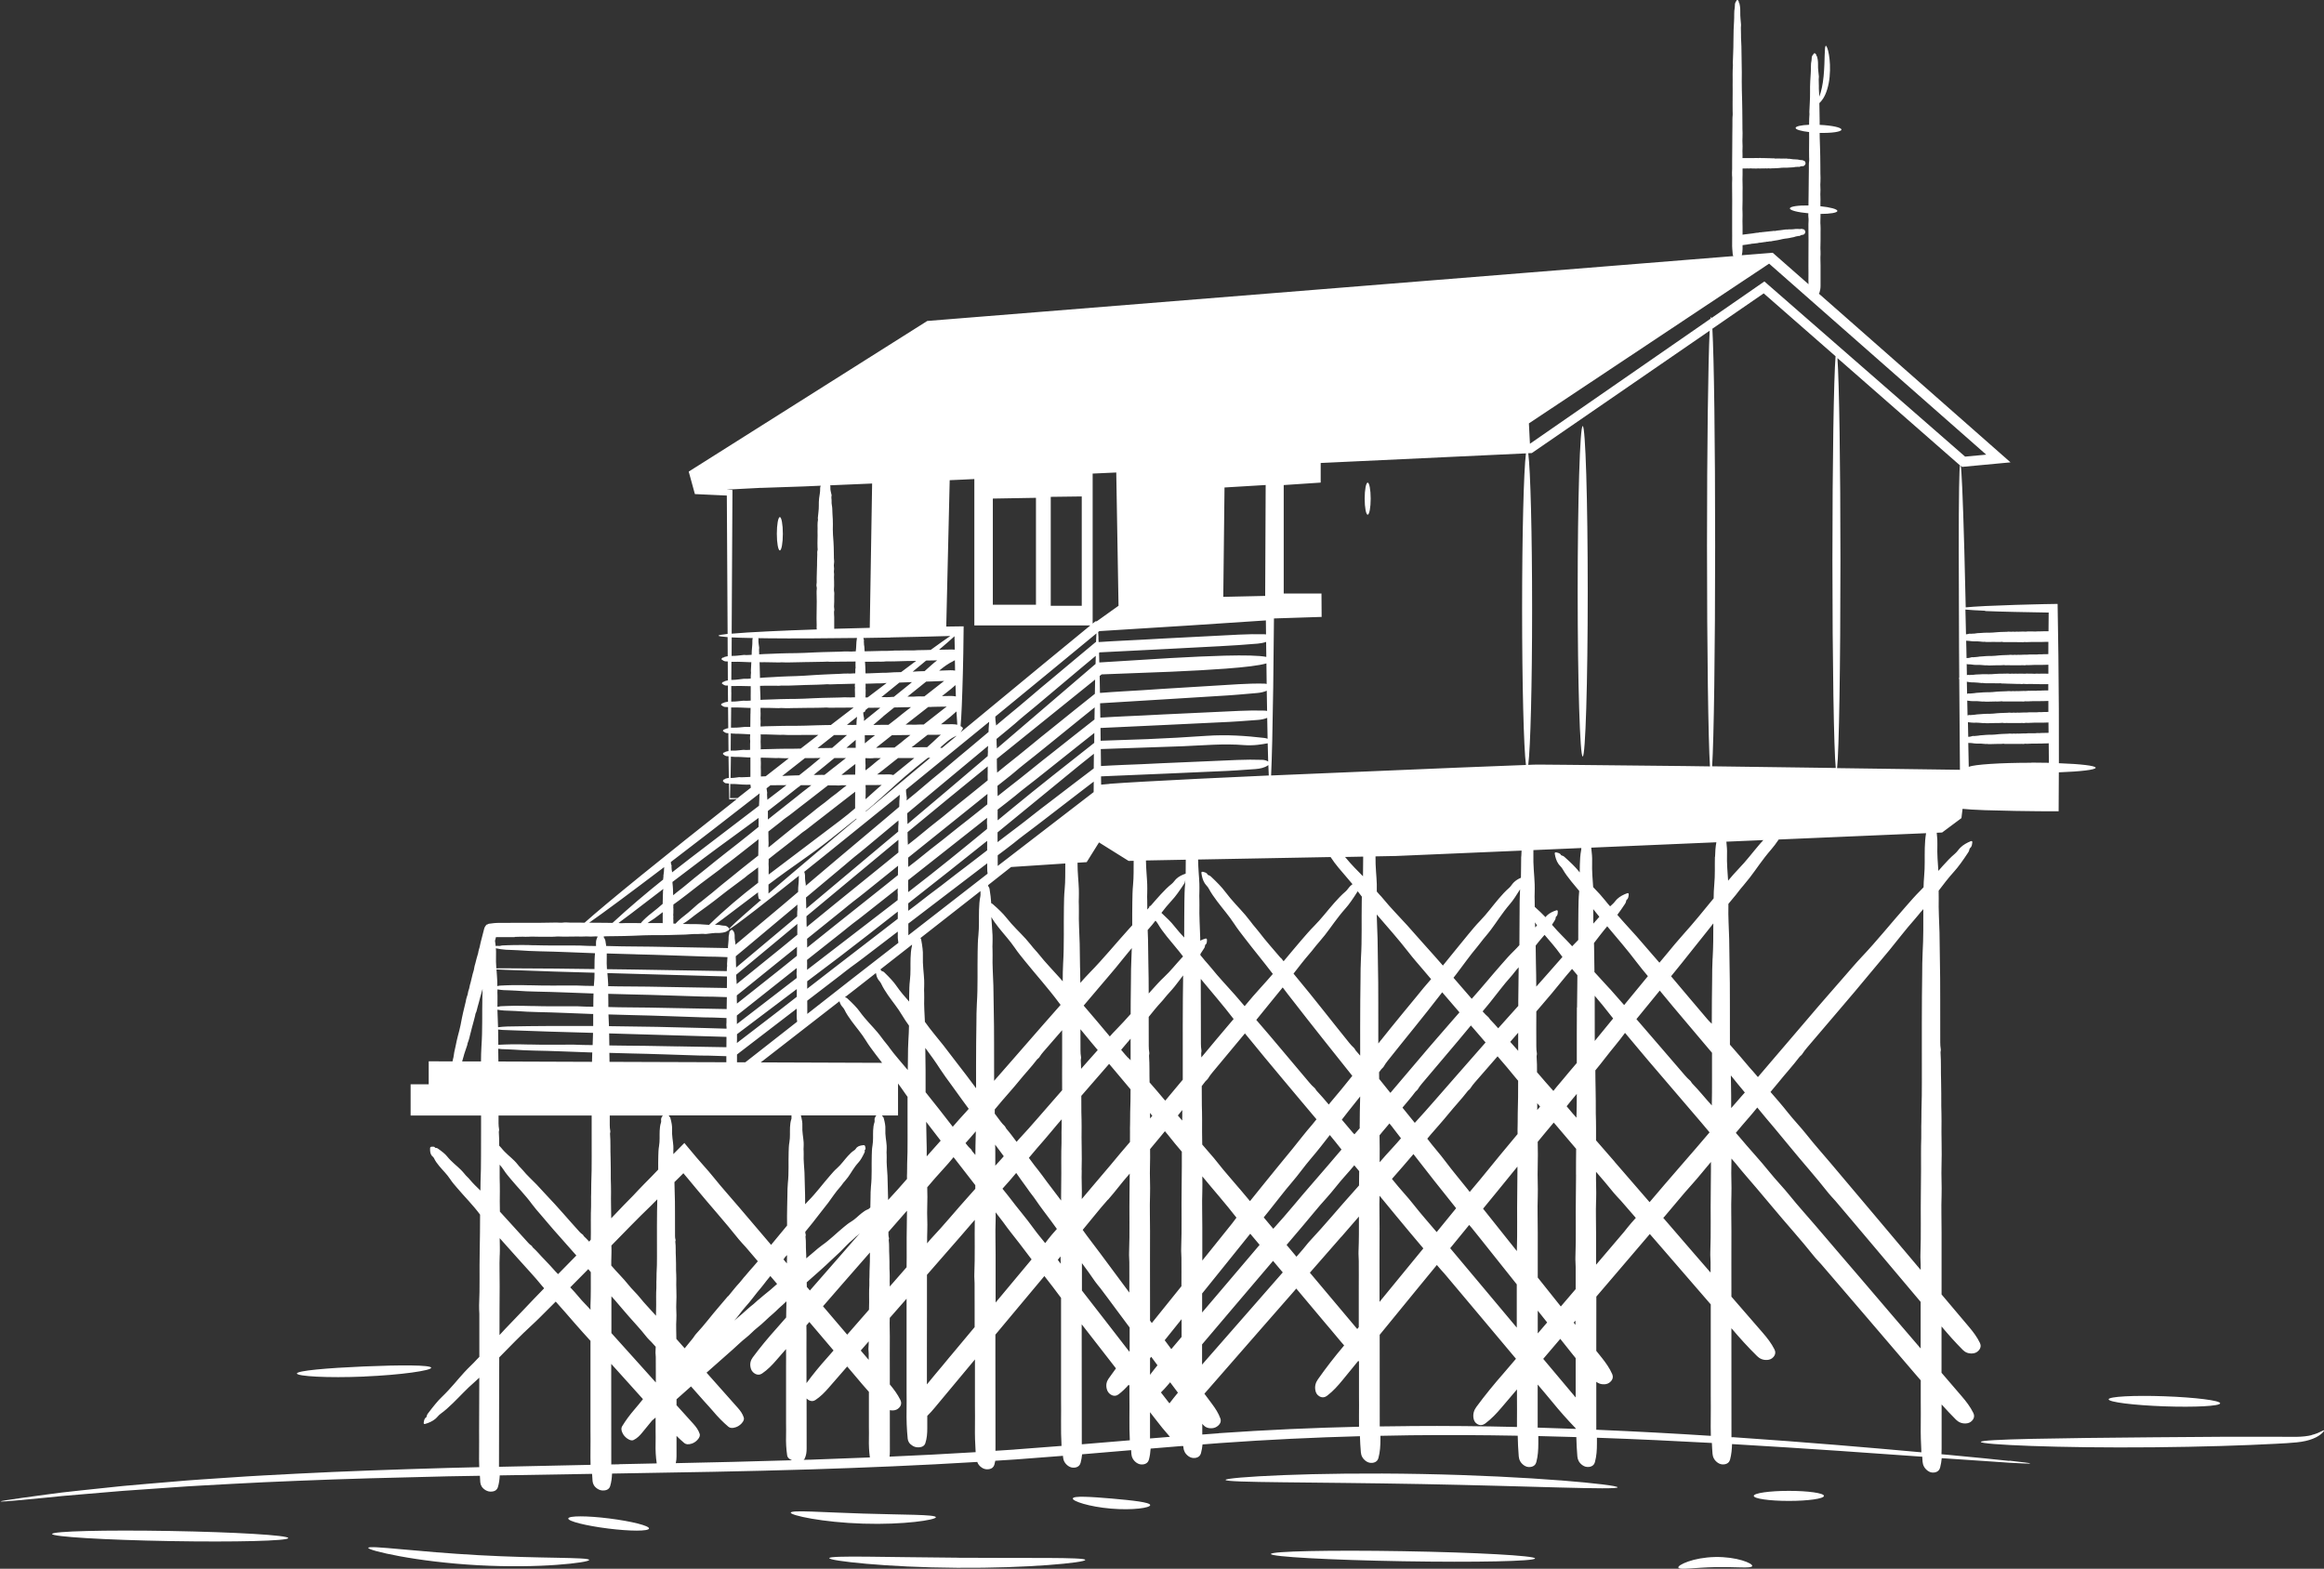 <?xml version="1.0" encoding="UTF-8"?>
<svg xmlns="http://www.w3.org/2000/svg" id="Ebene_2" viewBox="0 0 471.45 318.27">
  <rect x="0" y="0" width="471.45" height="318.27" fill="#333333" stroke="none"/>
  <g id="Pfahlbau">
    <g id="pfahlbau">
      <ellipse cx="321.07" cy="119.96" rx="1.02" ry="33.52" fill="#fff" stroke-width="0"></ellipse>
      <path d="m158.2,111.67c.34,0,.61-1.51.61-3.38s-.27-3.38-.61-3.38-.61,1.51-.61,3.38.27,3.38.61,3.38Z" fill="#fff" stroke-width="0"></path>
      <path d="m277.45,97.92c-.34,0-.61,1.46-.61,3.25s.27,3.25.61,3.25.61-1.46.61-3.25-.27-3.25-.61-3.25Z" fill="#fff" stroke-width="0"></path>
      <path d="m407.58,296.39c-2.73-.3-6.76-.7-11.96-1.19-.58-.05-1.17-.11-1.77-.16.02-.38.03-.77.03-1.16,0-2.98,0-5.96,0-8.94.94,1.05,1.9,2.07,2.9,3.07.51.51,1.17.83,2.03.78.48-.03.92-.19,1.28-.6.49-.55.43-1.12.21-1.55-.61-1.24-1.45-2.33-2.35-3.37-1.36-1.59-2.72-3.18-4.09-4.76,0-1.82,0-3.64,0-5.46,0-1.31,0-2.62,0-3.94,1.37,1.64,2.79,3.23,4.3,4.75.48.49,1.12.79,1.97.73.47-.03.91-.2,1.27-.6.49-.55.45-1.09.26-1.51-.57-1.2-1.36-2.24-2.2-3.24-1.87-2.21-3.73-4.41-5.59-6.62,0-4.17-.01-8.35,0-12.52.01-2.49-.09-4.98,0-7.47.07-2.05-.08-4.09-.01-6.14.1-3.02-.06-6.04,0-9.06.02-1.01-.04-2.02-.05-3.03-.02-1.73.02-3.45-.04-5.18-.07-1.88.02-3.76-.11-5.64-.02-.23.09-.47.05-.7-.08-.48-.11-.96-.11-1.44-.04-5.76.05-11.52-.08-17.28-.04-1.66-.03-3.32-.07-4.98-.06-2.3-.22-4.6-.16-6.91.01-.38,0-.76-.01-1.13,0-.15,0-.29,0-.44.91-1.2,1.89-2.5,3.21-3.97.68-.73,1.76-2.22,2.77-3.77.11-.17.22-.36.25-.58.02-.13.05-.25.15-.33.36-.27.38-.7.44-1.11.03-.22-.05-.38-.3-.28-.79.32-1.53.73-2.13,1.32-.38.38-.66.86-1.07,1.2-.92.78-1.73,1.65-2.53,2.54-.29.32-.57.64-.85.97-.1-1.57-.27-3.23-.2-5.38.03-.55-.02-1.4-.13-2.36l1.09-.05,3.92-2.92.23-1.88c.87.1,2.42.19,4.54.27,1.7.06,3.77.11,6.13.15,1.18.02,2.44.04,3.77.05.66,0,1.34.01,2.04.02.98,0,1.99,0,3.01,0,.01-2.48.03-5.13.04-7.9,4.41-.16,7.47-.52,7.47-.93s-3.06-.76-7.46-.92c0-.18,0-.36,0-.55,0-3.35,0-6.87-.01-10.52-.03-3.74-.06-7.35-.09-10.77-.06-3.73-.11-7.25-.16-10.48-1.01.02-2,.03-2.96.05-.68.02-1.35.03-2,.05-1.3.04-2.53.07-3.68.1-2.31.07-4.33.15-5.99.23-1.77.09-3.12.18-4.01.27-.1-4.26-.2-8.12-.28-11.53-.15-5.51-.3-9.85-.43-12.81-.11-2.47-.21-3.96-.29-4.4.09.08.18.16.27.24,3.18-.3,6.5-.61,9.82-.92-11.29-9.94-22.9-20.16-34.71-30.56-1.4-1.23-2.79-2.45-4.18-3.67.06-.05.1-.09.12-.14.15-.47.23-.94.23-1.41,0-1.42,0-2.84,0-4.27,0-.71-.06-1.42,0-2.13.03-.41-.03-.82-.03-1.23,0-.53.02-1.07.03-1.6,0-.56,0-1.12,0-1.68,0-.47.03-.94-.01-1.4-.06-.6,0-1.19,0-1.79,0-.17,0-.34,0-.52,1.96,0,3.41-.24,3.42-.6.02-.37-1.44-.76-3.44-.96,0-.22,0-.45,0-.67,0-.44.04-.88,0-1.32-.05-.59.05-1.17,0-1.76-.03-.42-.02-.85.01-1.27.04-.52,0-1.03-.01-1.55-.02-1.18,0-2.35-.03-3.53-.01-.55-.02-1.1-.04-1.64-.02-.73-.05-1.46-.07-2.19-.01-.32-.01-.63-.01-.95,2.45.06,4.4-.22,4.42-.66.02-.44-1.95-.86-4.42-.97,0-.26,0-.52,0-.78,0-1.03-.03-2.05-.05-3.08,0-.18,0-.36-.01-.55.23-.21.49-.51.76-.92.66-1.02,1.15-2.63,1.32-4.4.34-3.56-.45-6.36-.76-6.3-.35.05-.14,2.84-.46,6.18-.16,1.67-.48,3.13-.87,4.13,0,0,0,.01,0,.02v-.04c-.02-.72-.12-1.44-.09-2.16.02-.6-.08-1.2,0-1.8,0-.05,0-.1,0-.15-.07-.77-.2-1.54-.17-2.31,0-.04,0-.08,0-.11.03-.32-.04-.64-.06-.96-.02-.23-.11-.45-.16-.68-.02-.08-.18-.14-.14-.22.07-.14-.13-.25-.25-.37-.05-.05-.13-.06-.19,0-.23.25-.43.5-.47.77-.04.22,0,.44-.05.66-.09.39-.13.79-.12,1.18.02,1.01-.09,2.02-.14,3.03-.04.76-.05,1.51-.04,2.27.02,1.31-.1,2.62-.14,3.93,0,.17.03.35.02.52-.03.57-.08,1.14-.07,1.71,0,.14,0,.27,0,.41-1.6.07-2.73.31-2.74.64-.01.33,1.12.66,2.74.84,0,.04,0,.08,0,.12,0,.73.02,1.46,0,2.2-.03.92,0,1.84,0,2.76,0,.24.04.49.01.73-.03.28-.07.56-.06.84.03.86-.03,1.72-.02,2.58,0,.98-.01,1.96-.03,2.95-.01.8-.02,1.61-.03,2.41,0,.1,0,.2,0,.3-2.14-.03-3.75.21-3.77.6-.02.39,1.59.8,3.75.99-.02.25-.03.5,0,.74.03.26.06.51.04.77-.04.46-.03.92-.03,1.38,0,.85.02,1.69.02,2.54,0,.87,0,1.74-.01,2.61,0,.89,0,1.79-.01,2.68-.01.95.04,1.91,0,2.86,0,.27,0,.54.02.81-2.43-2.14-4.85-4.27-7.26-6.38-2.1.17-4.19.34-6.27.5.09-.42.15-.84.15-1.26,0-.26,0-.53,0-.79.31-.04.61-.08.92-.12.2-.02.39-.1.59-.09.12,0,.22-.06.34-.07.15-.02.3-.02.45-.04.16-.02.31-.04.47-.06.13-.02.27,0,.39-.06.16-.07.33-.05.5-.06.26-.03.51-.07.76-.12.12-.02.25,0,.37-.05.16-.06.33,0,.49-.06.11-.04.23-.05.36-.04.15.02.29-.04.43-.07.33-.06.66-.09.98-.16.15-.03.3-.06.45-.09.2-.05.4-.1.6-.14.31-.07.62-.1.94-.14.29-.03.57-.1.85-.16.17-.04.35-.07.52-.1.2-.04.39-.16.59-.16.17,0,.33-.12.5-.07.01,0,.03,0,.04,0,.21-.09.41-.23.62-.23.01,0,.02,0,.03,0,.09.01.17-.06.26-.09.06-.02.11-.11.17-.16.02-.02.02-.16.04-.12.05.05.05-.12.07-.22,0-.04,0-.11-.02-.16-.1-.19-.19-.34-.27-.37-.07-.02-.12.02-.19-.02-.12-.06-.23-.08-.34-.06-.28.05-.57,0-.86,0-.22,0-.43.01-.64.05-.36.06-.74.01-1.11.03-.05,0-.09.04-.14.04-.16,0-.33-.03-.48,0-.19.04-.37.05-.56.08-.2.02-.41.07-.61.08-.26.01-.51.06-.77.1-.07,0-.13.05-.2.04-.08-.01-.16-.04-.24-.02-.24.06-.48.04-.72.08-.27.04-.55.06-.82.09-.23.02-.45.04-.68.07-.13.01-.27.03-.4.05-.11.02-.23-.03-.34.02-.07.03-.14.07-.21.06-.13-.01-.26.01-.39.03-.24.03-.47.08-.71.11-.24.03-.49.06-.73.09-.25.03-.5.07-.75.09-.19.02-.37.05-.55.08,0-.54,0-1.08,0-1.63,0-.76-.05-1.52,0-2.29.02-.44-.03-.88-.03-1.32,0-.57.02-1.14.03-1.72,0-.6,0-1.2,0-1.8,0-.5.03-1,0-1.51-.05-.64,0-1.28,0-1.92,0-.41,0-.82,0-1.24.22,0,.43,0,.65,0,.2,0,.4-.05.6,0,.12.02.23-.03.35-.03.15,0,.3.02.45.03.16,0,.32,0,.47,0,.13,0,.26.03.4,0,.17-.05.34,0,.51,0,.26,0,.52,0,.78-.02.12,0,.25.03.37,0,.17-.04.33.05.5,0,.12-.03.24-.02.36,0,.15.04.29,0,.44-.01.33-.02.66,0,1-.03.15,0,.31-.02.46-.03.21-.02.41-.04.62-.06.32-.03.63-.02.95-.01.29,0,.58-.02.87-.05.18-.01.35-.02.53-.03.2-.01.41-.1.61-.08.17.02.34-.07.51,0,.01,0,.03,0,.04,0,.22-.06.43-.17.65-.15.01,0,.02,0,.03,0,.09.03.18-.03.27-.05.06-.01.13-.1.19-.14.02-.02.04-.15.06-.12.04.06.07-.11.1-.21.01-.04.02-.11,0-.16-.07-.2-.14-.36-.22-.4-.06-.03-.12,0-.19-.04-.11-.08-.22-.11-.33-.11-.29.02-.57-.08-.85-.12-.21-.03-.43-.04-.64-.04-.37.01-.74-.09-1.11-.12-.05,0-.1.03-.15.02-.16-.03-.32-.07-.48-.06-.19.02-.38,0-.57,0-.21,0-.41.02-.62,0-.26-.02-.52,0-.78,0-.07,0-.14.03-.21.01-.08-.02-.16-.06-.24-.05-.24.03-.49-.03-.73-.02-.28,0-.55-.01-.83-.02-.23,0-.45-.02-.68-.02-.14,0-.27,0-.41,0-.11,0-.23-.06-.34-.02-.07.02-.14.05-.22.03-.13-.03-.26-.02-.39-.02-.24,0-.48.02-.72.02-.25,0-.49,0-.74-.01-.25,0-.51,0-.76,0-.19,0-.38,0-.57,0,0-.33.02-.66,0-.98-.04-.63.05-1.25,0-1.88-.03-.45-.02-.91,0-1.36.04-.55,0-1.11-.01-1.66-.02-1.26,0-2.52-.03-3.78,0-.59-.02-1.17-.03-1.76-.02-.78-.04-1.57-.06-2.35-.03-1.2-.02-2.4-.01-3.6,0-1.1-.02-2.2-.05-3.3-.01-.67-.02-1.34-.03-2.01-.01-.77-.1-1.55-.08-2.32.02-.64-.07-1.29,0-1.93,0-.05,0-.1,0-.16-.06-.82-.17-1.65-.15-2.47,0-.04,0-.08,0-.12.03-.34-.03-.68-.05-1.03-.01-.24-.1-.49-.14-.73-.02-.08-.15-.14-.12-.23.06-.16-.11-.27-.21-.39-.04-.05-.11-.07-.16,0-.2.27-.36.54-.4.83-.03.24,0,.47-.04.71-.08.42-.11.84-.11,1.27.02,1.08-.08,2.16-.12,3.24-.03.81-.04,1.62-.04,2.43.01,1.4-.09,2.81-.12,4.21,0,.19.03.37.02.56-.03.61-.07,1.22-.06,1.83.02.72,0,1.44,0,2.16,0,.78.02,1.57,0,2.35-.02.99,0,1.97,0,2.96,0,.26.03.52.01.78-.02.3-.06.6-.05.9.03.92-.03,1.84-.02,2.76,0,1.05-.01,2.1-.02,3.16,0,.86-.02,1.72-.02,2.59,0,.52,0,1.03,0,1.55,0,.43-.06.85-.02,1.28.02.27.05.55.03.82-.03.49-.02.99-.02,1.48,0,.91.02,1.81.02,2.72,0,.93,0,1.87-.01,2.8,0,.96,0,1.92,0,2.88-.01,1.02.03,2.04,0,3.07-.02.76.05,1.51.12,2.27.01.12.06.23.13.34-60.95,4.91-117.09,9.43-163.53,13.16-17.96,11.35-34.2,21.6-48.39,30.56.44,1.6.85,3.09,1.25,4.56,2.27.1,4.4.2,6.48.3.06,10.54.11,19.93.16,28.07-1.19.13-1.84.25-1.84.36,0,.11.65.21,1.84.29,0,1.33.01,2.62.02,3.88-.22.02-.44.1-.67.15-.08.02-.13.15-.21.12-.14-.06-.24.12-.36.22-.05.04-.06.11,0,.16.25.2.51.36.78.39.16.02.31.01.47.02,0,1.32.01,2.6.02,3.84-.21.03-.41.11-.62.15-.08.02-.13.16-.21.13-.14-.05-.24.12-.35.23-.04.04-.06.11,0,.16.25.19.51.35.78.38.14.01.27,0,.41,0,0,.46,0,.92,0,1.37,0,.65.01,1.28.02,1.91-.05,0-.09.01-.14.02-.22.02-.45.1-.67.15-.08.02-.13.15-.21.12-.14-.06-.24.12-.36.22-.05.04-.06.11,0,.16.25.2.5.36.77.39.2.03.41,0,.62.03.01,1.49.03,2.92.04,4.27-.16.03-.32.08-.48.11-.08.02-.13.15-.21.12-.14-.06-.25.11-.36.22-.05.04-.06.11,0,.16.25.2.5.36.77.4.1.01.2.01.3.01.01,1.28.02,2.49.03,3.63-.19.02-.38.09-.57.13-.07.02-.12.15-.2.12-.13-.06-.23.11-.33.22-.04.04-.06.11,0,.16.23.2.46.36.71.4.13.02.27.02.4.02,0,.12,0,.25,0,.37.02,1.49.04,2.83.06,4.03-.09.01-.19.03-.28.04-.16.02-.32.1-.49.14-.06.02-.1.15-.15.12-.1-.06-.18.11-.26.22-.03.04-.05.11,0,.16.18.2.36.36.56.4.16.03.32,0,.48.04.06.02.11.02.17.03.02,1.26.04,2.34.05,3.22.64-.03,1.14-.06,1.55-.09-14.81,11.67-26.75,21.37-30.89,25.09-.51,0-1.02-.01-1.54-.02-.49,0-.98,0-1.47,0-.4,0-.81-.07-1.21-.02-.26.03-.52.07-.78.04-.47-.04-.94-.03-1.4-.02-.86,0-1.72.03-2.57.04-.88,0-1.77,0-2.65,0-.91,0-1.81,0-2.72,0-.97,0-1.93.05-2.9.02-.72-.02-1.43.07-2.15.17-.1.01-.19.06-.28.13-.1.01-.19.03-.22.07-.25.26-.41.54-.49.85-.24.92-.47,1.84-.71,2.76-.12.46-.17.94-.34,1.38-.1.26-.1.54-.17.8-.09.35-.2.69-.3,1.03-.1.36-.19.72-.28,1.09-.08.3-.19.6-.22.91-.04.4-.2.77-.3,1.16-.16.59-.3,1.19-.43,1.79-.07.29-.19.56-.22.86-.04.39-.25.74-.3,1.14-.03.28-.11.55-.22.82-.13.32-.17.67-.24,1.01-.17.77-.38,1.53-.55,2.29-.08.36-.16.72-.23,1.08-.1.48-.19.96-.28,1.44-.15.74-.35,1.46-.54,2.18-.18.66-.31,1.34-.45,2.01-.09.41-.18.82-.27,1.22-.1.47-.11.97-.26,1.43-.05.16-.08.32-.1.48l-4.83-.02v4.67h-3.67v6.33h14.29c0,.97,0,1.94,0,2.91-.04,3.53.05,7.07-.11,10.6-.02.57,0,1.14-.02,1.72-.75-.73-1.51-1.45-2.18-2.26-.14-.18-.3-.34-.47-.5-.24-.22-.45-.47-.65-.72-.22-.27-.46-.53-.71-.78-.81-.81-1.78-1.48-2.79-2.72-.31-.41-1.06-1.02-1.87-1.57-.09-.06-.19-.11-.35-.11-.09,0-.17,0-.2-.06-.08-.23-.39-.19-.68-.18-.15,0-.3.09-.31.27-.03.56.03,1.06.26,1.43.15.24.42.38.54.64.27.59.65,1.08,1.04,1.56.73.89,1.58,1.68,2.22,2.66.41.63.9,1.19,1.39,1.76,1.53,1.81,3.22,3.48,4.64,5.39.02.02.04.04.05.07-.01,1.18,0,2.35-.02,3.53-.01,1.34-.03,2.68-.06,4.02-.08,3.61.05,7.22-.12,10.84-.03.58.04,1.16.05,1.74.01,1.69,0,3.38,0,5.06,0,1.22,0,2.44,0,3.66-.18.18-.36.36-.53.55-.38.43-.79.83-1.2,1.23-.45.43-.88.88-1.31,1.34-1.38,1.49-2.6,3.13-4.63,5.08-.67.62-1.74,1.93-2.76,3.29-.11.15-.22.32-.25.52-.02.12-.05.24-.15.3-.35.22-.38.63-.45,1.01-.04.21.04.36.28.29.77-.22,1.49-.54,2.08-1.03.38-.32.66-.75,1.06-1.03.9-.64,1.7-1.39,2.49-2.15,1.47-1.42,2.83-2.95,4.39-4.28.33-.28.65-.59.97-.89-.01,3.63-.03,7.26-.04,10.88,0,1.3.02,2.6,0,3.9-.02,1.13-.01,2.25.03,3.37-2.17.05-4.32.11-6.43.16-10.97.32-21.19.68-30.51,1.16-4.66.25-9.1.46-13.3.76-4.2.29-8.16.52-11.85.86-3.7.32-7.14.59-10.3.89-3.16.33-6.05.64-8.64.91-2.6.26-4.9.56-6.89.83-1.99.27-3.68.5-5.04.69-1.36.2-2.4.36-3.09.46-.7.12-1.05.19-1.04.23,0,.03.37.03,1.07-.02.7-.06,1.75-.15,3.12-.26,1.37-.13,3.06-.3,5.06-.49,2-.21,4.3-.44,6.9-.64,2.6-.22,5.49-.47,8.65-.73,3.16-.22,6.6-.46,10.3-.72,3.69-.28,7.65-.46,11.84-.7,4.19-.25,8.63-.42,13.29-.62,9.32-.39,19.53-.66,30.49-.91,2.14-.04,4.31-.07,6.5-.11.03.44.04.88.08,1.32.06.59.34,1.14,1.03,1.57.38.24.82.37,1.36.31.73-.08,1.05-.47,1.17-.85.25-.8.35-1.61.39-2.43,6.05-.1,12.3-.21,18.73-.31.03.5.05.99.1,1.49.06.58.35,1.13,1.03,1.56.38.24.82.37,1.36.31.73-.08,1.05-.46,1.17-.84.26-.85.36-1.71.39-2.58.57,0,1.13-.02,1.7-.03,12.34-.21,25.29-.4,38.71-.82,10.93-.35,22.2-.81,33.68-1.51.14.43.43.83.93,1.16.38.25.82.39,1.36.32.73-.09,1.05-.49,1.17-.89.08-.28.15-.55.2-.83,1.41-.09,2.8-.17,4.21-.27,3.2-.23,6.36-.47,9.52-.73,0,.09,0,.17.01.26.06.67.35,1.29,1.03,1.78.38.27.82.42,1.36.35.73-.1,1.05-.53,1.17-.96.16-.58.25-1.16.31-1.74,3.34-.28,6.66-.56,9.95-.84.02.25.02.5.04.75.06.67.35,1.3,1.03,1.79.38.27.82.42,1.36.35.73-.1,1.05-.53,1.17-.96.2-.74.3-1.5.35-2.25,2.12-.18,4.23-.35,6.33-.52.1.02.2.02.3.02,0,.09,0,.19.02.28.06.66.35,1.28,1.03,1.77.38.27.82.42,1.36.35.73-.1,1.05-.53,1.17-.95.16-.59.26-1.19.32-1.79,1.19-.09,2.39-.19,3.57-.28,9.71-.7,19.18-1.14,28.36-1.39.04,1.09.09,2.18.19,3.27.06.67.35,1.29,1.03,1.78.38.27.82.42,1.36.35.73-.1,1.05-.53,1.17-.96.34-1.25.41-2.52.41-3.8,0-.24,0-.48,0-.72,2.04-.04,4.09-.09,6.09-.11,7.49-.08,14.75-.04,21.76.09.03,1.4.09,2.8.21,4.2.06.67.35,1.3,1.03,1.79.38.27.82.43,1.36.35.73-.1,1.05-.53,1.17-.97.34-1.26.41-2.54.41-3.83,0-.49,0-.98,0-1.47,2.61.06,5.18.13,7.71.21.03,1.31.1,2.62.21,3.93.06.66.35,1.29,1.03,1.77.38.27.82.42,1.36.35.73-.1,1.05-.53,1.17-.96.34-1.24.41-2.51.41-3.78,0-.39,0-.78,0-1.18,8.24.29,16.03.66,23.32,1.06.04.73.06,1.47.13,2.2.06.67.35,1.3,1.03,1.79.38.27.82.42,1.36.35.73-.1,1.05-.53,1.17-.97.28-1.04.37-2.09.4-3.14.07,0,.14,0,.21.01,15.46.9,28.45,1.84,38.38,2.55.02.33.03.67.06,1,.06.69.35,1.33,1.03,1.84.38.28.82.44,1.36.36.73-.1,1.05-.55,1.17-.99.17-.64.27-1.28.33-1.92.6.04,1.19.08,1.76.12,5.21.35,9.25.62,11.99.81,1.37.07,2.42.12,3.12.16.7.02,1.07.02,1.07-.02s-.35-.1-1.05-.19c-.7-.08-1.74-.2-3.11-.36Zm-94.52-20.7c1.15-1.35,2.31-2.71,3.46-4.06.73.91,1.46,1.81,2.17,2.73.31.4.64.78.95,1.18,0,2.66,0,5.32,0,7.98-2.2-2.61-4.39-5.22-6.58-7.83Zm-93.58-13.85c0-1.86,0-3.71,0-5.57.91,1.23,1.82,2.46,2.67,3.73.33.49.74.92,1.1,1.39,1.04,1.36,2.05,2.75,3.07,4.12.95,1.27,1.89,2.55,2.84,3.82,0,1.59,0,3.18,0,4.78-.03.03-.05.07-.08.1-1.58-2.03-3.15-4.07-4.72-6.1-1.62-2.09-3.25-4.18-4.87-6.27Zm-17.51,2.42c0-3.24-.01-6.47,0-9.71.01-2.23-.09-4.46,0-6.69.02-.64.02-1.27,0-1.9.49.68,1.05,1.31,1.54,2,1.04,1.48,2.2,2.88,3.3,4.31.82,1.08,1.65,2.15,2.46,3.24-.45.54-.9,1.08-1.35,1.62-1.61,1.93-3.21,3.85-4.82,5.78-.38.45-.76.91-1.14,1.36Zm-4.19,25.17c-.03,1.73.03,3.46.14,5.19-5.89.36-11.71.66-17.47.91.05-.33.07-.67.07-1,0-2.81,0-5.62-.01-8.43.2.04.41.06.64.05.48-.02.93-.18,1.29-.59.49-.55.42-1.12.2-1.56-.57-1.14-1.32-2.15-2.13-3.12,0-.76,0-1.52,0-2.28,0-2.49-.02-4.98,0-7.47,0-1.25-.07-2.5-.01-3.75.1-.11.2-.23.3-.34,1.03-1.19,2.07-2.37,3.11-3.55,0,.59,0,1.18,0,1.77,0,1.83,0,3.67,0,5.5,0,3.9,0,7.79,0,11.69,0,1.19.03,2.38,0,3.57-.04,1.97.03,3.93.23,5.89.06.54.35,1.04,1.03,1.44.38.22.82.34,1.36.28.73-.08,1.05-.43,1.17-.78.34-1.01.41-2.04.41-3.07,0-.84,0-1.68,0-2.52.55-.54,1.07-1.12,1.56-1.72,2.7-3.24,5.4-6.49,8.11-9.73,0,3.17,0,6.34,0,9.51,0,1.36.03,2.72,0,4.08Zm-38.32-15.48c.02,1.05,0,2.11,0,3.16,0,1.25,0,2.5,0,3.76,0,2.66,0,5.32,0,7.98,0,.81.03,1.63,0,2.44-.04,1.34.03,2.68.23,4.02.06.36.34.69.98.95-8.05.25-15.92.43-23.58.59.11-.46.15-.92.15-1.38,0-1.38,0-2.77,0-4.15.5.5,1.02.98,1.56,1.44.32.27.8.36,1.51.13.39-.13.79-.35,1.16-.75.5-.53.56-.95.47-1.23-.27-.81-.75-1.44-1.28-2.03-1.14-1.26-2.28-2.53-3.42-3.79,0-.31,0-.61,0-.92,0-.09,0-.19,0-.28.98-.87,1.96-1.74,2.94-2.61.91,1.03,1.82,2.05,2.73,3.08.59.66,1.2,1.31,1.77,1.98.94,1.12,1.96,2.17,3.08,3.12.31.26.77.35,1.48.11.39-.13.78-.35,1.16-.74.51-.53.57-.93.49-1.21-.24-.79-.7-1.4-1.21-1.98-2.12-2.38-4.23-4.76-6.35-7.15.08-.07.15-.13.23-.2,1.69-1.5,3.38-3.01,5.08-4.49.91-.79,1.75-1.67,2.72-2.41.79-.61,1.44-1.38,2.23-1.99,1.17-.9,2.16-1.99,3.29-2.92.38-.31.71-.68,1.07-1.01.53-.48,1.08-.95,1.59-1.45,0,.68-.01,1.35-.04,2.03-.01.41-.01.83-.02,1.24-.65.76-1.31,1.52-1.98,2.26-1.69,1.88-3.3,3.82-4.8,5.85-.41.56-.62,1.24-.43,2.07.1.46.33.87.79,1.17.61.4,1.15.28,1.54.02,1.11-.75,2.03-1.7,2.89-2.7.65-.75,1.31-1.5,1.96-2.25,0,.06.01.13.01.19Zm-35.43-3.5c0-2.49,0-4.97,0-7.46.22.25.45.5.67.75.6.69,1.2,1.38,1.78,2.08,1.58,1.89,3.31,3.63,4.82,5.58.24.31.56.56.83.85.3.33.59.66.89.99-.01.32-.02.63-.04.95-.03.37.05.74.05,1.1.02,1.07,0,2.14.01,3.21,0,.66,0,1.32,0,1.98-.27-.3-.53-.59-.8-.89-1.21-1.34-2.41-2.69-3.62-4.03-1.53-1.7-3.07-3.4-4.6-5.11Zm-22.65-15.83c.05-1.14,0-2.28-.01-3.42,1.22,1.39,2.48,2.75,3.7,4.14,1.65,1.87,3.38,3.66,4.94,5.6.12.15.25.29.38.43-1.43,1.47-2.85,2.94-4.25,4.43l-3.67,3.83c-.38.41-.76.82-1.14,1.23,0-3.28,0-6.56.03-9.84.02-2.13-.08-4.26.01-6.39Zm11.19,3.21c-.71-.76-1.38-1.56-2.12-2.29-.81-.8-1.5-1.69-2.36-2.45-.11-.09-.13-.27-.25-.35-.26-.16-.47-.36-.66-.57-1.94-2.1-3.82-4.26-5.77-6.35-.02-1.4-.05-2.81-.01-4.21.02-.86-.03-1.73-.04-2.59,0-.91,0-1.82,0-2.73.31.36.61.73.87,1.14.39.61.86,1.16,1.32,1.71,1.46,1.76,3.08,3.38,4.43,5.24.51.7,1.09,1.34,1.65,1.99.55.65,1.11,1.3,1.66,1.95,1.36,1.62,2.81,3.17,4.19,4.77.47.55.96,1.09,1.44,1.63-1.23,1.26-2.47,2.52-3.71,3.78-.21-.22-.43-.43-.64-.66Zm6.77-.35c.17.2.34.41.51.62,0,2.27.03,4.54-.07,6.81-.01.27,0,.55.01.82-.73-.87-1.58-1.63-2.3-2.52-.57-.71-1.19-1.37-1.81-2.03,1.22-1.23,2.44-2.46,3.66-3.7Zm31.98-99.82c-.43-.02-.86.08-1.29.01-.03,0-.07,0-.1,0-.55.06-1.1.18-1.65.16-.02,0-.05,0-.07,0,.02-1.19.04-2.52.06-4.01,0-.1,0-.21,0-.31.25.03.5.05.75.05.92-.02,1.85.07,2.77.11.15,0,.3,0,.44,0,0,.37,0,.74,0,1.11,0,.58,0,1.17,0,1.75,0,.36,0,.72,0,1.08-.3.03-.6.05-.91.04Zm17.92-33.78c.04-.26-.05-.53-.05-.8,0-.35.04-.69.04-1.04,0-.36,0-.72,0-1.09,0-.3.05-.61-.02-.91-.08-.39,0-.77,0-1.16,0-.59,0-1.19-.03-1.78,0-.29.06-.57,0-.86-.07-.38.08-.76,0-1.14-.05-.27-.03-.55.01-.82.06-.33,0-.67-.02-1-.03-.76,0-1.52-.04-2.29-.02-.36-.03-.71-.05-1.07-.03-.47-.07-.95-.1-1.42-.05-.73-.03-1.45-.02-2.18.01-.67-.04-1.33-.08-2-.02-.4-.04-.81-.05-1.21-.02-.47-.17-.93-.13-1.4.03-.39-.12-.78,0-1.17,0-.03,0-.06,0-.09-.1-.5-.28-1-.25-1.5,0-.02,0-.05,0-.07.03-.14,0-.28-.04-.42,2.57-.11,5.4-.23,8.51-.36l-.48,29.28c-2.5.06-4.91.12-7.21.19,0-.78,0-1.55,0-2.33,0-.46-.08-.92-.01-1.38Zm181.95,100.93s0-.02,0-.02c-.02-1.68.02-3.36-.04-5.04-.02-.52-.03-1.05-.03-1.57.45.55.9,1.1,1.34,1.66.48.62,1.02,1.19,1.5,1.81-.24.27-.48.55-.73.82-.62.68-1.19,1.41-1.81,2.08-.08.09-.15.18-.23.26Zm-3.94-.54s-.02-.02-.03-.04c-1.32-1.44-2.54-2.99-3.91-4.39-.17-.17-.26-.43-.44-.59-.39-.33-.73-.69-1.06-1.07-3.3-3.79-6.53-7.64-9.84-11.42,1.57-1.93,3.15-3.86,4.73-5.79.3.36.6.73.9,1.09,2.29,2.8,4.66,5.53,6.98,8.31.9,1.08,1.81,2.15,2.72,3.22,0,.04,0,.07,0,.11-.02,3.52.04,7.04-.04,10.57Zm-27.53,14.03c0,1.51-.02,3.02-.04,4.53-.07,4.07.07,8.14-.09,12.21-.03.66.05,1.31.05,1.97.01,1.51,0,3.02,0,4.53-1,1.17-2.01,2.35-3.01,3.52-1.52-1.91-3.05-3.82-4.57-5.73-.04-.05-.07-.09-.11-.14,0-3.03,0-6.06,0-9.08.01-2.43-.09-4.87,0-7.3.07-2-.08-4-.01-6,.06-1.72.03-3.43,0-5.15.49-.62.99-1.23,1.5-1.82.6-.69,1.18-1.39,1.75-2.09.14.17.29.33.44.5,1.07,1.25,2.14,2.49,3.19,3.75.3.36.62.72.92,1.08-.04,1.74-.02,3.49-.03,5.24Zm-5.86,30c-.64.74-1.27,1.49-1.91,2.23,0-1.54,0-3.08,0-4.63.63.8,1.27,1.6,1.9,2.39Zm-7.34-15.97c-1.89-2.37-3.77-4.74-5.66-7.11.95-1.16,1.9-2.33,2.86-3.49,1.38-1.67,2.73-3.38,4.11-5.05,0,.27,0,.55,0,.82,0,1.53-.02,3.06-.04,4.59-.07,3.91.05,7.82-.08,11.73-.4-.5-.79-1-1.19-1.5Zm-8.64-10.86c-1.53-1.94-3.15-3.82-4.63-5.81-1.18-1.59-2.52-3.05-3.71-4.64.23-.27.45-.55.68-.82,1.21-1.4,2.45-2.77,3.62-4.21,1.27-1.56,2.66-3.02,3.89-4.62.15-.2.4-.33.53-.54.28-.44.6-.85.93-1.23,1.53-1.77,3.07-3.53,4.61-5.29,1.28,1.48,2.55,2.96,3.77,4.48.13.16.27.32.4.47,0,2.22,0,4.45-.08,6.67-.03.77.02,1.55-.02,2.32-.03.61-.02,1.22-.01,1.83-.51.61-1.02,1.23-1.53,1.84-2.76,3.27-5.4,6.65-8.18,9.9-.09-.12-.19-.24-.29-.36Zm-39.54,7.76s-.03.04-.05.06c-.65-.77-1.29-1.54-1.93-2.3.33-.41.66-.83,1-1.24,1.58-1.95,3.07-3.97,4.71-5.87,1.35-1.56,2.52-3.26,3.87-4.83,1.33-1.54,2.57-3.16,3.83-4.77.8.97,1.6,1.95,2.37,2.94-.94,1.08-1.86,2.18-2.79,3.27-.99,1.15-1.98,2.31-2.98,3.45-2.7,3.07-5.25,6.28-8.02,9.3Zm-46.32,2.97c-.78-.98-1.6-1.94-2.34-2.97-1.53-2.13-3.26-4.1-4.83-6.2-.47-.64-1-1.24-1.49-1.86.96-1.04,1.88-2.12,2.79-3.2.36.51.72,1.01,1.08,1.53.39.57.83,1.1,1.21,1.67.51.78,1.12,1.47,1.64,2.24,1.01,1.5,2.14,2.93,3.21,4.39.37.51.74,1.02,1.11,1.53-.35.4-.69.81-1.05,1.2-.47.53-.88,1.12-1.32,1.67Zm-23.94.05c0-.86-.01-1.73.03-2.59.07-1.6-.08-3.21-.01-4.81.06-1.32.03-2.65,0-3.97,1.06-1.25,2.13-2.5,3.25-3.7.73-.78,1.41-1.59,2.09-2.41.21.27.42.54.63.81,1.25,1.63,2.52,3.24,3.78,4.87,0,.25,0,.49,0,.74-.41.46-.82.92-1.23,1.38-2.62,2.9-5.09,5.94-7.78,8.78-.27.29-.52.6-.76.91Zm-7.58,8.75c-.02-.67-.03-1.34-.01-2.01.02-.54-.04-1.08-.05-1.62-.02-.92.02-1.85-.04-2.77-.07-1,.02-2.01-.11-3.01-.02-.12.09-.25.05-.38-.08-.26-.11-.51-.11-.77,0-.17,0-.34,0-.51,1.25-1.44,2.5-2.87,3.76-4.3,0,1.16-.02,2.32-.04,3.47-.06,2.67.01,5.33-.04,8-1.13,1.3-2.27,2.6-3.4,3.9Zm-16.21.81l-.62-.72c0-.31-.01-.62-.02-.93,1.71-1.52,3.45-3.01,5.1-4.61.58-.56,1.19-1.09,1.77-1.65.8-.78,1.53-1.65,2.41-2.35.14-.11.28-.24.4-.37.18-.2.38-.36.59-.52.18-.14.35-.3.52-.47-1.35,1.55-2.69,3.09-4.04,4.64-2.03,2.33-4.07,4.66-6.1,6.98Zm-40.29-5.06c0-.67,0-1.33.03-2,.03-.69.02-1.37,0-2.06,2.67-2.72,5.3-5.47,8.05-8.1.43-.41.84-.84,1.26-1.27,0,0,0,0,0,.01-.01.79-.03,1.59-.05,2.38-.05,1.97,0,3.94-.02,5.91-.03,2.24.07,4.48-.08,6.72-.03.43.02.86-.02,1.29-.05.58.02,1.15-.02,1.73-.08,1.13-.03,2.26-.04,3.39,0,.73-.02,1.46-.04,2.19-.1-.12-.21-.23-.31-.35-.95-1.09-1.99-2.11-2.89-3.25-.74-.94-1.64-1.73-2.38-2.67-1.09-1.38-2.37-2.58-3.5-3.93Zm39.46-77.31c-.06-.5-.17-.99-.15-1.49,0-.02,0-.05,0-.07.03-.21-.03-.41-.05-.62-.01-.13-.07-.26-.12-.38,1.31-1.05,2.7-2.16,4.15-3.32,4.49-3.61,9.63-7.76,15.25-12.32-.03.43-.07.86-.09,1.29-.02.39-.03.77-.03,1.16-.9.76-1.8,1.53-2.7,2.29l-9.97,8.39-4.63,3.92-1.67,1.42c0-.05,0-.11.01-.16,0-.03,0-.06,0-.09Zm-21.24,8.08c-.77-.04-1.53-.05-2.3-.04-.47,0-.95-.02-1.42-.03,0,0,.01,0,.02-.01.52-.3,1-.65,1.47-1.02,1.19-.95,2.44-1.82,3.66-2.72.92-.68,1.82-1.37,2.71-2.08,1.55-1.23,3.16-2.37,4.73-3.57.21-.16.39-.34.6-.5.69-.51,1.39-1.01,2.06-1.55.01-.01.03-.02.04-.03,0,.42.02.83.02,1.25,0,.43,0,.86-.01,1.29,0,.19,0,.38,0,.58-3.48,2.68-6.84,5.49-9.96,8.55-.54-.04-1.08-.08-1.62-.11Zm13.41-25.75c.02-.3-.07-.59,0-.89,0-.02,0-.05,0-.07-.04-.29-.1-.58-.13-.87.27-.21.54-.42.8-.63.13,0,.26,0,.4,0,.48-.02.96-.01,1.45-.01.46,0,.93-.02,1.39-.01-1.29.99-2.59,1.98-3.88,2.97-.02-.16-.03-.32-.02-.49Zm192.26,12.05c-.05,1.86.05,3.73-.13,5.59-.09.95-.12,1.9-.13,2.85-2.03,2.48-4.04,4.97-6.19,7.35-1.12,1.24-2.18,2.54-3.24,3.82-.52.63-1.05,1.25-1.57,1.88-.46-.53-.92-1.07-1.39-1.6-1.09-1.24-2.15-2.51-3.24-3.74-1.3-1.46-2.65-2.88-3.91-4.37.49-.65,1.03-1.42,1.55-2.21.11-.16.2-.33.23-.54.01-.12.04-.24.13-.31.34-.24.35-.65.4-1.04.02-.21-.06-.36-.3-.28-.76.27-1.46.63-2.03,1.16-.36.34-.62.79-1,1.1-.15.12-.29.27-.44.4-.33-.36-.65-.74-.95-1.13-.36-.45-.74-.9-1.13-1.33-.43-.48-.89-.95-1.36-1.44-.1-1.53-.27-3.14-.21-5.24.03-.63-.04-1.65-.18-2.77l25.38-1.09c-.18.98-.24,1.96-.26,2.94Zm-29.66,51.12c-.14-.17-.28-.33-.42-.5.68-.85,1.36-1.69,2.06-2.51,0,1.61-.02,3.22-.07,4.83-.53-.59-1.06-1.19-1.56-1.81Zm1.66-20.53c-.05,3.51,0,7.01-.02,10.52,0,.24,0,.49,0,.73-.53.63-1.06,1.26-1.61,1.89-.59.67-1.12,1.4-1.72,2.06-.5.56-.96,1.14-1.42,1.72-1.05-1.18-2.1-2.35-3.11-3.56-.07-.08-.14-.16-.21-.23,0-1.05,0-2.1-.08-3.15-.02-.23.09-.46.05-.69-.08-.47-.11-.94-.11-1.41-.02-2.36-.01-4.72,0-7.08,1.04-1.23,2.1-2.44,3.13-3.67,1.38-1.65,2.7-3.35,4.12-4.96.01.01.02.03.04.04.34.41.69.82,1.04,1.23-.01.78-.02,1.55-.02,2.33-.01,1.41-.03,2.82-.05,4.23Zm-13.53,6.97c.54-.62,1.08-1.24,1.62-1.86,0,1.22,0,2.45,0,3.67-.53-.61-1.07-1.22-1.61-1.81Zm-4-4.45c-.17-.17-.26-.43-.45-.59-.39-.33-.74-.69-1.07-1.07-.02-.03-.05-.05-.07-.08.51-.61,1.01-1.21,1.51-1.83,1.4-1.74,2.72-3.55,4.21-5.21.24-.27.48-.55.7-.85.28-.37.58-.71.89-1.05-.02.87-.02,1.74-.03,2.61-.01,1.43-.03,2.86-.05,4.29,0,.31,0,.62,0,.93-.62.68-1.22,1.37-1.84,2.05-.74.83-1.48,1.66-2.23,2.49-.51-.58-1.03-1.15-1.57-1.71Zm-20.3,14.79c-.06-.07-.11-.13-.17-.2-.71-.87-1.41-1.75-2.11-2.63,0-.45-.01-.9-.02-1.35.15-.2.3-.4.45-.61.14-.19.37-.32.48-.52.24-.43.52-.82.82-1.2,3.6-4.55,7.31-9.01,10.84-13.61.07-.09.15-.19.22-.28,1.16,1.36,2.33,2.72,3.5,4.07-.6.68-1.19,1.36-1.78,2.04-.93,1.07-1.86,2.14-2.79,3.21-2.32,2.65-4.56,5.37-6.86,8.04-.87,1.01-1.72,2.02-2.58,3.04Zm-12.28,2.09c-.08.09-.15.19-.23.28-.8-.94-1.59-1.89-2.45-2.79-.17-.18-.25-.44-.44-.59-.39-.33-.73-.7-1.05-1.08-3.6-4.23-7.12-8.52-10.76-12.71.97-1.18,1.93-2.36,2.89-3.56.81-1.02,1.64-2.02,2.47-3.03.71.96,1.44,1.89,2.18,2.83.89,1.15,1.79,2.29,2.68,3.44,2.21,2.86,4.5,5.65,6.73,8.49.84,1.07,1.69,2.13,2.53,3.18-1.49,1.86-2.99,3.72-4.55,5.53Zm-25.88,31.93c0-2.26,0-4.52,0-6.78.01-2.4-.09-4.79,0-7.19.04-1.04.01-2.07,0-3.11,2.3,2.8,4.71,5.51,6.93,8.38-.3.39-.58.79-.89,1.18-1.23,1.56-2.48,3.1-3.73,4.65-.77.96-1.54,1.91-2.31,2.87Zm-4.31,15.63c-.66.78-1.32,1.56-1.98,2.34-.45-.6-.89-1.2-1.34-1.8,1.14-1.42,2.29-2.85,3.43-4.27v.06c0,1.18,0,2.36,0,3.54-.04.04-.08.09-.11.13Zm-101.98-59.07l-6.81-.12c-2.4-.04-4.79-.02-7.19-.08,0-.81-.02-1.62-.04-2.44,7.9.23,15.8.46,23.69.7h.11c0,.19,0,.38,0,.56,0,.51,0,1.02-.01,1.53,0,0,0,0,0,.01l-9.77-.17Zm-35.45-11.42c.81.05,1.62.03,2.44.1,1.44.11,2.89.18,4.34.2,3.71.07,7.4.24,11.11.37.12,0,.24,0,.35,0-.01.43-.02.85-.03,1.28-.01.47-.01.95-.01,1.42-1.11-.01-2.22-.03-3.33-.1-.18,0-.36,0-.53,0-2.81,0-5.63.04-8.44-.05h-.42c-1.17-.06-2.33-.03-3.5-.04-.83,0-1.66.06-2.49.08-.26,0-.47.12-.74.1,0-.43,0-.86.01-1.28.01-.32.01-.65,0-.97-.03-.42-.02-.84,0-1.26.41.07.83.12,1.26.15Zm26.21.88c4.81.09,9.61.3,14.42.43.64,0,1.27.01,1.91.02l2.75.09c0,.39-.02.78-.02,1.17,0,.41,0,.83-.02,1.25l-9.03-.17-6.85-.13c-2.64-.05-5.28-.02-7.92-.11-.07,0-.13,0-.2,0,0-.27,0-.54,0-.81,0-.32,0-.64-.01-.96-.02-.3-.02-.6-.01-.91,1.66.05,3.32.1,4.98.13Zm21-3.05c-.02-.32-.02-.64-.02-.96,3.93-3.27,8.08-6.72,12.4-10.31,0,.27,0,.54,0,.8-.02.47-.01.93,0,1.4l-3.3,2.71-9.01,7.29c-.01-.31-.03-.62-.04-.93Zm31.14-26.89c.58-.49,1.16-.96,1.74-1.44,0,.23,0,.46,0,.7-.02.62,0,1.24,0,1.87,0,0,0,0,0,0-.95.77-1.9,1.55-2.85,2.32l-10.06,8.15-4.68,3.82-1.01.83c0-.21-.02-.41-.03-.62-.02-.52-.02-1.04-.02-1.56,5.41-4.5,11.08-9.21,16.91-14.07Zm3.44-9.88s0-.07,0-.1c-.06-.52-.17-1.04-.15-1.56,0-.03,0-.05,0-.08,5.26-4.27,10.91-8.89,16.86-13.76-.03.46-.07.92-.1,1.38-.01.23,0,.45-.02.68l-4.14,3.48c-1.24,1.05-2.51,2.06-3.74,3.13-1.63,1.42-3.34,2.74-4.98,4.16-1.18,1.02-2.38,2.02-3.6,3-.05.04-.1.09-.16.13,0-.16,0-.32.02-.48Zm-46.94,25.45c-.14,0-.28-.01-.41-.02,0-.25,0-.51,0-.76,0-.2-.05-.41,0-.61.02-.12-.03-.23-.03-.35,0-.15.02-.31.03-.46,0-.16,0-.32,0-.48,0-.13.03-.27,0-.4-.05-.17,0-.34,0-.51,0-.09,0-.19,0-.28.37-.27.74-.54,1.11-.81,1.03-.77,2.05-1.55,3.06-2.35,1.75-1.39,3.56-2.68,5.33-4.03.23-.18.45-.39.68-.56.78-.57,1.56-1.14,2.32-1.75.89-.72,1.8-1.42,2.7-2.12.7-.54,1.39-1.09,2.08-1.63,0,.23-.02.46-.02.69,0,.48-.01.97-.02,1.45,0,.39-.02.78-.02,1.17-.55.43-1.09.87-1.64,1.29-1.22.95-2.42,1.93-3.62,2.91-.73.59-1.47,1.18-2.2,1.77-.85.68-1.65,1.42-2.52,2.08-.72.54-1.38,1.17-2.13,1.68-.06.04-.12.09-.17.14-.88.76-1.72,1.57-2.64,2.27-.05.03-.09.07-.14.11-.4.28-.74.62-1.1.93-.23.19-.42.42-.62.64Zm17.34-29.87c0-.39,0-.77,0-1.16,0-.46-.05-.93,0-1.39.02-.27-.03-.53-.03-.8,0-.15,0-.31.01-.46,1.04,0,2.08.07,3.13.09.16,0,.32-.03.48-.02.52.03,1.04.06,1.56.05.17,0,.34,0,.52,0-1.54,1.2-3.1,2.42-4.69,3.66-.32.01-.65.02-.97.04Zm8.96-3.72s.03,0,.04,0c.84.02,1.68,0,2.53-.01.19,0,.38-.02.57-.02-1.42,1.2-2.86,2.38-4.34,3.53-.18,0-.37,0-.55.01-.39.01-.79.02-1.18.04-.52.02-1.05.05-1.57.07-.04,0-.08,0-.12,0,1.57-1.23,3.11-2.44,4.62-3.63Zm12.26-12.31s0-.03,0-.05c0-.18.02-.35.03-.53,0-.18,0-.37,0-.55,0-.15.03-.31,0-.46-.05-.2,0-.39,0-.59,0-.2,0-.4-.01-.6.31,0,.63-.01.94-.02.47-.01.95-.03,1.42-.05.39-.02.79.03,1.18-.02.25-.03.49-.06.74-.06-1.23.93-2.52,1.91-3.86,2.93-.14,0-.28,0-.43,0Zm0-5.03c-.02-.39,0-.78-.03-1.16,0-.18-.02-.36-.03-.54-.01-.17-.03-.34-.04-.5.38,0,.77,0,1.15,0,.48,0,.96-.01,1.43-.03.4-.01.79.04,1.19,0,.25-.03.51-.06.76-.05.46.02.92,0,1.37,0,.84-.02,1.68-.05,2.52-.07.65-.01,1.31-.02,1.96-.03-.96.71-1.97,1.46-3.05,2.28-.24,0-.49.02-.73.02-.46.02-.92,0-1.38.06-.59.07-1.17.04-1.76.06-.9.03-1.8.07-2.7.11-.21,0-.42,0-.64.01,0-.05,0-.1-.01-.15Zm5.64,20.78c-.27-.08-.54-.13-.82-.13-.82,0-1.64.01-2.46.02.37-.28.74-.56,1.11-.85,1-.79,2-1.59,3-2.38.05-.04.09-.07.14-.11.51,0,1.01,0,1.51,0,.6,0,1.19,0,1.79,0-1.43,1.15-2.86,2.3-4.27,3.46Zm-25.31,14.67c-.02-.19-.01-.38.01-.57.03-.25,0-.51-.01-.76-.02-.58,0-1.16-.03-1.74,0-.05,0-.1,0-.14.85-.66,1.69-1.32,2.54-1.99.33-.26.63-.54.97-.77.39-.27.78-.54,1.15-.84,1.14-.92,2.32-1.78,3.47-2.69,1.31-1.03,2.63-2.05,3.95-3.07.18,0,.36,0,.55,0,.35,0,.69,0,1.04,0,.29,0,.57.05.86.01.18-.03.37-.05.55-.04.27.02.53.02.8.02-.5.4-1.03.77-1.52,1.19-.67.58-1.42,1.05-2.09,1.63-.48.42-.99.8-1.51,1.18-.63.45-1.22.96-1.83,1.45-1.38,1.11-2.79,2.19-4.17,3.31-.64.52-1.29,1.03-1.93,1.56-.85.7-1.71,1.39-2.56,2.09-.08.06-.15.12-.23.18Zm19.38-26.15s0-.05,0-.07c-.06-.36-.17-.72-.15-1.08,0-.02,0-.04,0-.05,0-.02,0-.03,0-.05.14-.02.25-.05.27-.08.11-.13.16-.26.18-.38.19-.15.37-.3.56-.45.12,0,.23,0,.35,0,.48,0,.95,0,1.43-.02.22,0,.44,0,.66.01-1.11.88-2.21,1.77-3.3,2.67-.02-.16-.03-.33.01-.49Zm7.18-7.28c.42-.02.85-.04,1.27-.05.42-.02.85-.03,1.27-.04-.22.18-.43.37-.64.54-1.01.82-2.02,1.64-3.04,2.45-.2,0-.41,0-.61.03-.59.06-1.18.02-1.77.02-.04,0-.09,0-.13,0,1.28-1.03,2.5-2.02,3.64-2.95Zm.26,12.22c-.42.33-.84.65-1.26.97-.04,0-.08,0-.12,0-.51,0-1.02,0-1.53,0-.43,0-.86-.02-1.29.02-.27.03-.53.03-.8.02,1.08-.85,2.15-1.71,3.23-2.56.2,0,.4,0,.61,0,.84,0,1.67-.03,2.51-.03.21,0,.41,0,.62,0-.18.14-.35.28-.54.42-.5.36-.95.78-1.44,1.17Zm-3.54-5.38c.73-.61,1.48-1.2,2.22-1.79.78-.01,1.56-.04,2.35-.05.35,0,.71,0,1.06-.01-.4.32-.81.65-1.23.95-.56.41-1.08.88-1.63,1.31-.57.45-1.15.88-1.72,1.33-.31,0-.61-.01-.92-.01-.72,0-1.44.01-2.15.03.67-.58,1.34-1.17,2.03-1.74Zm9.81-1.91c.94,0,1.89-.06,2.83-.05.08,0,.15,0,.23,0-.1.07-.21.14-.31.22-1.45,1.14-2.9,2.28-4.35,3.41-.16,0-.31,0-.47,0-.4-.02-.81.03-1.21.04-.53,0-1.06-.01-1.59-.02-.13,0-.27,0-.4,0,.27-.21.53-.42.8-.62,1.2-.94,2.4-1.88,3.6-2.81.06-.05.13-.1.19-.15.23,0,.45,0,.68,0Zm-13.32,7.21c-.07.06-.16.12-.23.19,0-.3,0-.6,0-.9,0-.25,0-.5-.01-.75.46,0,.93,0,1.39,0,.23,0,.46,0,.69,0-.62.48-1.25.95-1.84,1.46Zm-2.53,4.67c.12-.1.25-.19.38-.29,0,.09,0,.17,0,.26,0,.46-.01.92-.02,1.37,0,.18,0,.35-.01.53-.3,0-.6,0-.9,0-.34,0-.67-.02-1.01.02-.29.04-.59.03-.88.02.17-.13.34-.26.51-.4.65-.5,1.29-1.01,1.93-1.52Zm4.02-.25c-.51.44-1.04.85-1.58,1.25,0-.03,0-.05,0-.08-.03-.2-.02-.39,0-.59.03-.24,0-.48-.01-.72-.01-.36-.01-.72-.02-1.08.12,0,.23,0,.35,0,.37,0,.73.05,1.1.01.23-.03.47-.05.7-.04.33.02.66.02.99.02-.52.4-1.05.79-1.54,1.23Zm14.56-8.75c.81-.61,1.56-1.28,2.31-1.96.05,1.06.11,1.97.17,2.7-.32-.06-.63-.1-.95-.1-.79,0-1.57,0-2.36.01.28-.22.55-.44.83-.65Zm2.19-5c-.33-.06-.67-.1-1-.1-.61,0-1.21.02-1.82.03.29-.22.57-.45.86-.67.65-.49,1.27-1.02,1.89-1.56.02.81.05,1.58.07,2.3Zm-.5-7.18c.1-.05.2-.11.3-.17.01.72.03,1.43.04,2.11-.32-.05-.63-.08-.95-.07-.76.02-1.52.05-2.28.08.89-.74,1.82-1.43,2.88-1.94Zm-4.45,4.14c.86-.02,1.71-.08,2.57-.1-1.33,1.04-2.66,2.09-4,3.13-.32.01-.64.02-.96,0-.41-.02-.81.04-1.21.05-.42,0-.85,0-1.27,0,1.27-1.01,2.54-2.02,3.8-3.05.36-.01.71-.02,1.07-.03Zm-15.37,11.86c.01.3,0,.59,0,.89,0,.24,0,.47,0,.71-.14,0-.28,0-.42,0-.48.04-.97-.01-1.45,0,.62-.54,1.25-1.07,1.87-1.61Zm-4.32,3.68c.14,0,.28,0,.42,0,.64,0,1.28,0,1.92,0-.66.52-1.33,1.04-1.99,1.57-.59.47-1.2.9-1.77,1.39-.19.16-.39.31-.59.46-.38.02-.75-.04-1.13,0-.3.03-.61.02-.91,0-.05,0-.1,0-.15,0,1.41-1.13,2.82-2.27,4.21-3.43Zm16.63-2.19c-.33,0-.65.01-.98.02.08-.06.16-.12.24-.18,1-.79,2.01-1.57,3.01-2.36.39,0,.77,0,1.16,0,.51,0,1.03,0,1.54-.02-.14.12-.28.21-.42.35-.77.75-1.56,1.47-2.37,2.18-.73,0-1.45.01-2.18.01Zm5.18.16c-.12-.04-.24-.06-.36-.08,1.03-.91,2-1.87,3.31-2.39.03-.01.07-.04.1-.06-1.03.85-2.04,1.7-3.05,2.53Zm2.55-22.69c.02.94.04,1.84.06,2.73-.2-.02-.4-.03-.61-.03-.86.01-1.72.03-2.58.05,1.38-1.17,2.44-2.1,3.13-2.74Zm-4.47,4.92c.32,0,.64-.01.96-.02-.38.28-.76.58-1.13.92-.47.43-.94.85-1.42,1.27-.35.02-.7.03-1.05.03-.4,0-.8.06-1.21.07-.05,0-.1,0-.15,0,.98-.8,1.88-1.55,2.72-2.25.42,0,.85-.02,1.27-.02Zm-15.29,11.41c-.03.25-.06.49-.09.74-.03.31-.03.61-.03.92-.06,0-.13,0-.19,0-.42.03-.84.02-1.25,0-.17-.01-.33,0-.5,0,.7-.56,1.39-1.11,2.07-1.65Zm-4.67,3.73c.78-.02,1.56.02,2.34,0,.09,0,.19,0,.28,0-.07.06-.15.12-.22.19-.93.81-1.86,1.62-2.79,2.42-.99.02-1.97.02-2.96.04,1.14-.9,2.26-1.79,3.36-2.66Zm-7.25,10.58c.18-.14.35-.28.53-.42.11.01.22.02.34.01.59-.03,1.18.01,1.77,0-.27.21-.53.42-.8.62-.71.51-1.38,1.09-2.07,1.63-1.56,1.25-3.14,2.47-4.7,3.72-.41.33-.82.66-1.24.99,0-.33,0-.67,0-1,0-.24,0-.48-.01-.73,2.07-1.59,4.13-3.21,6.17-4.84Zm-6.02,17.72c0-.07,0-.14,0-.2,0-.28,0-.55,0-.83,0-.23.03-.46,0-.69-.05-.29,0-.59,0-.88,0-.18,0-.37,0-.55.08-.06.15-.12.23-.18.87-.68,1.72-1.38,2.6-2.04,1.1-.84,2.18-1.71,3.27-2.57.29-.23.56-.48.86-.69.35-.24.7-.47,1.02-.74,1-.82,2.06-1.58,3.07-2.39,1.16-.92,2.34-1.82,3.51-2.73.96-.74,1.92-1.48,2.88-2.23.04-.03.07-.06.11-.09,0,.18,0,.36,0,.54,0,.41,0,.81-.01,1.22,0,.42,0,.83,0,1.25,0,.12,0,.24,0,.36-.94.81-1.9,1.6-2.89,2.35-4.88,3.7-9.77,7.39-14.65,11.09Zm19.65-15.49c0-.25.02-.5.03-.75,0-.26,0-.52,0-.78,0-.22.03-.44,0-.65-.03-.16-.02-.33-.01-.49.02,0,.04,0,.06,0,.64,0,1.28-.01,1.92,0,.43,0,.85-.01,1.28-.02-.3.27-.62.52-.92.79-.78.7-1.56,1.41-2.34,2.1,0-.07-.02-.13-.02-.2Zm1.66,1.26c2.19-1.88,4.26-3.89,6.46-5.76,1.48-1.27,3.01-2.48,4.54-3.7.16,0,.32,0,.48,0-4.66,3.87-9.05,7.54-13.1,10.93,0-.03,0-.07,0-.1.54-.45,1.09-.9,1.63-1.36Zm143.55,8.85c0,.13,0,.27-.03.4-.19.99-.24,1.98-.27,2.97-.02.53-.02,1.05-.02,1.58-.09-.1-.17-.2-.26-.31-.52-.68-1.64-1.78-2.83-2.83-.13-.12-.28-.23-.47-.27-.11-.03-.22-.06-.27-.16-.17-.35-.56-.4-.92-.49-.19-.05-.36.02-.32.25.12.75.33,1.46.73,2.05.26.38.64.67.86,1.07.51.9,1.13,1.71,1.77,2.51.52.65,1.06,1.29,1.6,1.93,0,.07,0,.14-.01.21-.12,1.19-.13,2.38-.15,3.58-.04,2.05-.02,4.1-.03,6.16-.42.42-.83.84-1.24,1.28-.08-.09-.15-.18-.23-.26-1.15-1.27-2.43-2.43-3.86-4.1.19-.29.38-.59.57-.9.09-.15.17-.31.18-.5,0-.11.02-.22.11-.29.31-.22.29-.6.32-.97.01-.2-.08-.34-.3-.27-.71.23-1.36.54-1.87,1.02-.12.11-.22.24-.32.37-.58-.61-1.36-1.36-2.19-2.1,0-.06,0-.12,0-.18,0-.37,0-.74-.01-1.11-.03-.53-.02-1.05,0-1.58.02-.57.01-1.14,0-1.72-.06-1.86-.33-3.72-.26-6.29,0-.18,0-.39,0-.63l9.71-.42Zm-9.14,28.13c0-1.59-.03-3.18-.07-4.78-.03-1.19-.03-2.37-.05-3.56.47-.62,1-1.26,1.62-1.96.06-.06.12-.14.19-.21,1.08,1.28,2.21,2.53,3.19,3.91.14.19.29.38.43.57-1.78,2-3.52,4.04-5.32,6.03Zm-.22-12.03c-.01-.34-.03-.68-.04-1.02.14.21.27.42.42.62-.13.13-.25.27-.38.4Zm-2.84-14.37c-.04,1.43,0,2.87-.05,4.3-.56.24-1.07.55-1.48.97-.33.33-.55.76-.9,1.07-.79.68-1.48,1.46-2.15,2.24-1.25,1.47-2.38,3.04-3.73,4.43-.87.89-1.66,1.86-2.46,2.82-1.73,2.07-3.39,4.2-5.11,6.28-1.25-1.43-2.5-2.85-3.77-4.25-1.17-1.29-2.3-2.61-3.46-3.9-1.62-1.79-3.33-3.5-4.86-5.37-.25-.31-.51-.6-.79-.89-.19-.19-.35-.41-.53-.61,0-.5,0-1,0-1.5-.05-1.69-.29-3.39-.26-5.63l4.17-.08,25.46-1.09c-.03.4-.05.81-.06,1.21Zm-48.77,20.59c-1.47-1.75-3.02-3.44-4.4-5.27-.23-.3-.46-.59-.71-.87-.36-.4-.68-.82-1-1.25-.35-.46-.72-.92-1.09-1.36-1.23-1.44-2.61-2.75-4.19-4.85-.5-.69-1.59-1.83-2.75-2.91-.13-.12-.27-.23-.46-.29-.11-.03-.22-.07-.26-.17-.16-.35-.55-.42-.91-.52-.19-.05-.36,0-.33.24.1.75.29,1.47.67,2.07.25.39.62.69.83,1.1.48.91,1.08,1.74,1.69,2.56,1.14,1.52,2.41,2.95,3.45,4.55.67,1.03,1.43,2,2.18,2.97,1.86,2.43,3.82,4.78,5.67,7.22-.82.95-1.64,1.89-2.49,2.81-1.08,1.16-2.09,2.38-3.11,3.59-.04.05-.08.1-.12.14-.65-.77-1.31-1.53-1.97-2.29-1.59-1.81-3.27-3.55-4.78-5.44-.25-.31-.5-.61-.77-.9-.38-.41-.74-.85-1.09-1.29-.11-.14-.24-.28-.36-.42,0-.08,0-.17,0-.25.25-.37.5-.75.75-1.15.09-.14.17-.29.18-.48,0-.11.02-.22.1-.27.3-.2.28-.58.3-.94,0-.19-.08-.34-.3-.28-.38.11-.74.25-1.07.42,0-.18,0-.37,0-.55-.06-2.22-.22-4.43-.16-6.65.01-.36,0-.73-.01-1.09-.03-.52-.02-1.03,0-1.55.02-.56.01-1.13,0-1.69-.05-1.51-.24-3.03-.26-4.93l26.88-.5c.49.75,1.03,1.47,1.6,2.16.93,1.13,1.92,2.21,2.84,3.34-.15.11-.29.23-.43.36-.35.35-.6.8-.97,1.12-.85.72-1.59,1.53-2.32,2.35-1.36,1.54-2.59,3.18-4.04,4.64-.94.94-1.79,1.95-2.66,2.95-1.2,1.39-2.37,2.81-3.55,4.22-.19-.23-.37-.46-.56-.69Zm-26.51,32.53c0-.37,0-.74-.02-1.11.14.18.29.36.43.54.01.02.03.03.04.05-.09.1-.17.2-.25.29-.07.08-.13.16-.2.24Zm-14-10.06c0-.56-.03-1.13-.06-1.69-.02-.23.09-.46.05-.68-.08-.46-.11-.93-.11-1.4-.01-1.42-.01-2.84-.01-4.26.27.33.53.65.8.97.89,1.1,1.8,2.18,2.71,3.26-.55.62-1.1,1.23-1.65,1.85-.58.64-1.14,1.3-1.72,1.95Zm-38.94-4.39c-.19-.26-.39-.52-.61-.77-.31-.35-.58-.73-.86-1.1-.3-.41-.61-.81-.94-1.2-1.06-1.27-2.29-2.4-3.63-4.25-.42-.61-1.38-1.6-2.4-2.54-.12-.11-.24-.2-.42-.24-.04,0-.08-.02-.11-.03.74-.58,1.48-1.15,2.23-1.73,1.36-1.07,2.71-2.13,4.06-3.18.07.42.18.82.38,1.17.2.35.52.62.69.99.38.83.87,1.57,1.37,2.31.95,1.37,2.02,2.64,2.87,4.09.43.73.91,1.42,1.4,2.11-.02.98-.05,1.95-.12,2.93-.08,1.16-.08,2.32-.09,3.48-.01.87-.03,1.73-.04,2.6-1.27-1.54-2.62-3.01-3.79-4.62Zm20-56.98c0,.4.01.8,0,1.2-.02.55-.01,1.1,0,1.65l-4.13,3.34c-1.25,1.02-2.53,2-3.77,3.05-1.64,1.38-3.37,2.66-5.02,4.05-1.07.9-2.17,1.77-3.27,2.63-.02-.38-.03-.77-.05-1.15-.02-.47-.02-.94-.02-1.41,5.6-4.65,11.05-9.11,16.27-13.36Zm1.82-4.17c-.01-.44-.02-.88-.03-1.31,0-.03,0-.06,0-.08l.33-.27c1.13-.95,2.29-1.85,3.4-2.82.71-.63,1.42-1.25,2.16-1.85,1.33-1.07,2.63-2.17,3.93-3.27l7.18-6.04,3.13-2.61c-.01.52-.03,1.07-.04,1.65-5.86,5.02-12.45,10.68-19.58,16.78-.14.12-.29.25-.44.37,0-.18-.01-.37-.02-.55Zm20.66-21.86c-.02-.47-.04-.87-.07-1.21.08-.06.15-.13.23-.19,6.35-.4,12.45-.78,18.21-1.14,5.55-.37,10.77-.71,15.58-1.03.01.97.02,1.9.03,2.84-.08-.01-.16-.03-.24-.03-1.73-.04-3.47-.02-5.21.07l-15.73.81c-2.62.13-5.24.32-7.87.42-1.51.05-3.02.18-4.53.26l-.38.02c-.01-.29-.02-.57-.04-.83Zm53.69,44.36c-.04,1.33,0,2.65-.04,3.98-1.09-1.11-2.28-2.26-3.61-3.89,0-.01-.02-.02-.03-.03l3.68-.07s0,.01,0,.02Zm-43.51,27.78c0-2.06-.02-4.12-.07-6.18-.04-1.61-.03-3.23-.07-4.84-.02-.63-.04-1.25-.07-1.88.31-.34.61-.69.9-1.04.23-.28.45-.57.68-.86.16.18.33.37.45.58.54.94,1.19,1.8,1.86,2.64,1.08,1.36,2.25,2.66,3.29,4.05-.08.09-.16.17-.24.25-1.21,1.3-2.3,2.71-3.6,3.92-.84.78-1.6,1.64-2.37,2.49-.26.29-.51.58-.77.86Zm-48.04-9.62c-.19.8-.24,1.6-.27,2.41-.05,1.5.05,3-.13,4.5-.12.96-.13,1.94-.15,2.9-.01.48-.01.96-.01,1.43-.82-.94-1.72-1.93-2.67-3.31-.41-.62-1.35-1.64-2.35-2.6-.11-.11-.24-.21-.42-.25-.1-.02-.2-.06-.24-.15-.03-.09-.09-.16-.16-.21,2.17-1.7,4.31-3.38,6.43-5.03,0,.1,0,.2-.03.3Zm-21.24,8.63c0-.26,0-.52,0-.77,0-.25.01-.49,0-.74,2.17-1.64,4.34-3.28,6.52-4.92,3.98-3.03,7.92-6.13,11.86-9.22,0,.39,0,.78,0,1.17,0,.1,0,.19,0,.29-1.03.79-2.06,1.59-3.09,2.39l-10.15,7.82-4.72,3.66-.41.32Zm-14.26,7.16c0-.42,0-.84-.01-1.26,0-.16,0-.31,0-.47l1.52-1.2,5.79-4.59,4.83-3.83c0,.22,0,.44,0,.67,0,.26-.06.51-.02.77.02.16.05.33.03.5,0,.02,0,.04,0,.07l-12.14,9.35Zm14.24-11.76c0-.28.03-.57,0-.85-.02-.14,0-.27,0-.41l7.27-5.75c.7-.55,1.38-1.14,2.08-1.67.82-.62,1.64-1.22,2.43-1.87l6.61-5.22s0,.08,0,.12c0,.27-.06.54-.02.81.02.17.05.35.03.52-.03.31-.02.62-.02.94,0,0,0,0,0,0l-18.38,14.15c0-.26,0-.53,0-.79Zm20.5-16.77c0-.22,0-.44,0-.66l7.15-5.64,6.93-5.47,1.93-1.53c0,.12,0,.24,0,.36,0,.28-.06.56-.02.84.02.18.05.36.03.54-.02.17-.02.35-.02.52-5.05,4.15-10.11,8.28-15.33,12.3l-.66.51c0-.59,0-1.18-.02-1.76Zm18.14-8.35c0-.14,0-.28,0-.42,0-.39,0-.78,0-1.17,0-.14,0-.27,0-.41,5.51-4.52,11.01-9.02,16.52-13.54,1-.8,2.01-1.61,3.02-2.41-.01.97-.02,1.97-.03,2.98l-3.92,2.98-4.83,3.7c-1.35,1.04-2.72,2.05-4.04,3.12-1.69,1.36-3.44,2.64-5.16,3.96l-1.58,1.21Zm-18.12,13.91c0-.13,0-.27,0-.4,0-.37,0-.74,0-1.11.25-.2.5-.39.75-.59,5.1-4.01,10.21-8.03,15.26-12.09,0,.55,0,1.1,0,1.65,0,.09,0,.18,0,.27l-4.21,3.24c-1.27.98-2.56,1.92-3.81,2.92-1.66,1.33-3.4,2.55-5.07,3.88-.95.76-1.94,1.5-2.92,2.23Zm18.14-11.25c1.07-.82,2.17-1.6,3.21-2.44.72-.59,1.45-1.17,2.2-1.73,1.35-1,2.67-2.02,4-3.04l7.31-5.63,2.77-2.12c0,.71-.02,1.4-.02,2.13-5.79,4.46-12.34,9.5-19.46,14.98,0-.58,0-1.17,0-1.75,0-.13,0-.26,0-.39Zm20.87-25.84l3.9-.18,9.81-.46,10.45-.5c2.59-.1,5.16-.29,7.74-.49.69-.05,1.35-.19,1.91-.42.03,1.52.05,2.94.08,4.24-.2-.08-.43-.14-.69-.17-3.63-.41-7.42-.72-11.8-.42-3.92.27-7.88.5-11.84.66-3.17.11-6.35.22-9.54.33,0-.89-.02-1.74-.03-2.59Zm-1.29,3.03c-2.8,2.21-5.59,4.41-8.38,6.62-2.87,2.28-5.72,4.57-8.53,6.89-.89.73-1.78,1.47-2.67,2.2,0-.44,0-.88-.01-1.31,0-.29.02-.57,0-.86l.11-.09c1.14-.91,2.32-1.77,3.44-2.7.72-.6,1.44-1.2,2.19-1.77,1.34-1.02,2.66-2.08,3.98-3.13l7.27-5.79,2.63-2.08c0,.67-.02,1.34-.02,2.03Zm.06-4.75l-3.82,3-4.81,3.81c-1.34,1.06-2.7,2.11-4.02,3.2-1.68,1.39-3.42,2.71-5.13,4.06l-1.86,1.48c0-.18-.02-.37-.02-.55-.01-.51-.01-1.03-.02-1.54,1.13-.92,2.3-1.78,3.4-2.72.72-.61,1.43-1.22,2.18-1.8,1.34-1.04,2.65-2.11,3.97-3.17l7.24-5.87,2.93-2.36c-.01.8-.03,1.62-.04,2.46Zm-21.72,15.53c0,.56,0,1.13-.02,1.69l-3.91,3.11c-1.26,1-2.54,1.97-3.79,3-1.65,1.36-3.39,2.63-5.04,3.99-1.08.89-2.18,1.75-3.29,2.6,0-.22-.01-.45-.02-.67-.01-.41-.01-.81-.01-1.22l7.06-5.67,6.91-5.55,2.12-1.71c0,.14,0,.29,0,.43Zm-16.04,28.22c0-.67,0-1.33,0-2,0-.12,0-.23,0-.35l6.74-5.15,6.97-5.32,2.29-1.75c0,.32.01.64,0,.96-.02.38.03.76.08,1.14-.33.26-.66.51-.99.77-4.81,3.74-9.86,7.66-15.07,11.71Zm16.81-6.49c-.04-.78-.16-1.82-.33-2.85-.03-.16-.07-.32-.18-.46-.07-.08-.13-.17-.1-.27,0-.03,0-.06,0-.09.02-.01.03-.03.05-.04,1.56-1.23,3.08-2.43,4.59-3.62l11-.72c-.03,1.75.04,3.49-.13,5.24-.12,1.2-.13,2.4-.15,3.6-.07,3.81.07,7.62-.16,11.43-.07,1.21-.08,2.42-.08,3.64-.2-.23-.4-.46-.6-.69-1.41-1.59-2.91-3.11-4.23-4.78-.22-.27-.44-.54-.68-.79-.34-.36-.65-.75-.96-1.14-.34-.42-.69-.84-1.05-1.24-1.18-1.31-2.51-2.48-4.02-4.39-.48-.63-1.53-1.66-2.64-2.62-.09-.08-.2-.15-.33-.2Zm18.02,13.08c-.04-1.61-.03-3.22-.07-4.83-.06-2.23-.22-4.47-.16-6.7,0-.37,0-.73-.01-1.1-.03-.52-.02-1.04,0-1.56.02-.57.01-1.14,0-1.7-.05-1.63-.27-3.27-.27-5.39l1.86-.12,2.5-4,6,3.75,1.03-.02c-.02,1.61.03,3.22-.12,4.82-.12,1.2-.13,2.4-.15,3.61-.03,1.55-.02,3.1-.02,4.65-.22.25-.45.49-.67.74-2.65,2.93-5.14,5.99-7.91,8.82-.67.69-1.31,1.4-1.95,2.12-.01-1.03-.02-2.05-.05-3.08Zm21.32-16.98c-.12,1.19-.13,2.38-.15,3.57-.05,2.44-.01,4.87-.04,7.31-.65-.7-1.34-1.47-2.07-2.39-.48-.64-1.47-1.63-2.55-2.62.62-.81,1.32-1.68,2.19-2.62.6-.62,1.53-1.91,2.4-3.26.1-.15.18-.31.2-.51,0-.08.03-.15.06-.21-.02.25-.02.49-.05.74Zm.1-2.08c-.71.24-1.36.55-1.87,1.03-.34.32-.58.74-.94,1.03-.82.65-1.54,1.39-2.24,2.15-.71.76-1.38,1.56-2.07,2.34-.16-.02-.28.05-.24.26,0,0,0,0,0,0-.14.16-.28.31-.42.47,0-.24,0-.48,0-.72.01-.37,0-.74-.01-1.1-.03-.52-.02-1.05,0-1.57.02-.57.01-1.14,0-1.71-.05-1.49-.23-2.99-.26-4.86l8.08-.15c-.01.94,0,1.88-.02,2.82Zm-15.48-18.21c-.71.06-1.26.11-1.66.15,0-.56-.01-1.13-.02-1.68l3.5-.15,9.75-.41,10.38-.46c2.57-.09,5.13-.27,7.69-.46.94-.07,1.84-.28,2.48-.71.05-.04.1-.07.14-.11.03.81.06,1.52.09,2.12,0,0,0,0,0,0-10.72.48-19.4.91-25.4,1.25-3.02.17-5.36.32-6.94.44Zm32.24-4.53c-.27-.19-.73-.34-1.15-.35-1.7-.06-3.41-.05-5.12.02l-15.49.67c-2.58.11-5.16.27-7.74.34-1.48.04-2.95.16-4.43.22-.01-1.18-.03-2.32-.04-3.44,5.51-.19,11.04-.38,16.55-.57,4.22-.17,8.4-.58,12.57-.23.79.06,1.9.04,2.7-.06.63-.08,1.47-.19,2.04-.31.03,1.38.07,2.63.1,3.71Zm-.66-10.34c-1.71-.05-3.43-.03-5.16.05l-15.59.73c-2.6.12-5.19.29-7.8.38-1.5.05-2.99.17-4.49.24l-.36.02c-.02-1.01-.03-1.98-.05-2.91l3.76-.23,9.84-.6,10.48-.65c2.59-.14,5.18-.37,7.76-.6.72-.06,1.41-.21,1.97-.47.03,1.43.05,2.8.07,4.1-.14-.03-.29-.05-.44-.06Zm.34-5.41c-.17-.04-.35-.07-.53-.07-1.72-.03-3.44.02-5.17.12l-15.63.96c-2.61.16-5.21.37-7.81.49-1.5.07-3,.21-4.5.31h-.18c-.02-1.21-.04-2.36-.06-3.43.13-.11.27-.22.4-.32,5.19-.2,9.91-.38,14.07-.54,4.28-.19,7.99-.39,11.03-.62,4.03-.3,6.87-.64,8.33-1.07.02,1.44.03,2.84.05,4.18Zm-33.87-6.41l3.79-.19,9.9-.5,10.55-.55c2.61-.12,5.21-.32,7.81-.53.61-.05,1.2-.17,1.71-.35.01,1.03.02,2.05.04,3.04-1.48-.29-4.36-.35-8.45-.25-3.05.08-6.76.25-11.04.49-4.27.26-9.1.56-14.39.89-.02-.69-.04-1.34-.05-1.94l.13-.11Zm-19.38,20.4c6.68-5.39,12.88-10.39,18.45-14.88-.02.91-.03,1.88-.05,2.89l-4.14,3.31-4.79,3.86c-1.34,1.08-2.69,2.14-4.01,3.25-1.67,1.41-3.41,2.75-5.11,4.12l-1.78,1.45c-.01-.32-.03-.63-.04-.95-.02-.62-.02-1.23-.02-1.85.49-.4,1-.81,1.48-1.2Zm-21.53,22.98c0,.6-.01,1.21-.02,1.81-.9.72-1.79,1.44-2.69,2.16l-10.1,8.04-4.69,3.76-.93.75s0-.05,0-.08c-.01-.57-.01-1.14-.02-1.71l7.26-5.85c.7-.56,1.37-1.15,2.08-1.69.81-.63,1.63-1.24,2.42-1.89l6.7-5.39s0,.06,0,.09Zm-20.5,16.93c0,.42,0,.84-.02,1.26l-3.24,2.61-8.92,7.08c0-.2-.01-.4-.02-.61,0-.35-.01-.7-.01-1.05l1.58-1.27,5.76-4.66,4.87-3.93c0,.19-.01.37-.01.56Zm-12.19,18.95c0-.22.02-.45.02-.67,0-.33,0-.66,0-.98,0-.05,0-.09,0-.14,4.04-3.05,8.08-6.1,12.13-9.16,0,.06,0,.12,0,.18,0,.46,0,.93,0,1.39l-3.75,2.92-8.39,6.45Zm14.27-8.59l6.74-5.17c.7-.54,1.39-1.11,2.09-1.62.82-.6,1.65-1.19,2.45-1.81l7.09-5.42c0,.28,0,.56,0,.85-.02.48.05.96.12,1.43,0,0,0,0,0,0-3.24,2.51-6.53,5.08-9.88,7.68-2.91,2.28-5.78,4.53-8.6,6.74,0-.54,0-1.08,0-1.62,0-.35-.02-.71-.01-1.06Zm23.89,4.33s-.01-.01-.02-.02c-.07-1.65-.2-3.3-.14-4.96.01-.3,0-.59-.01-.89-.03-.42-.02-.84,0-1.26.02-.46.01-.92,0-1.38-.06-1.49-.33-2.98-.26-5.04.04-.67-.1-1.91-.34-3.14-.02-.12-.07-.24-.15-.35,4.18-3.28,8.25-6.46,12.17-9.53-.01.35.05.71-.02,1.06-.19.92-.24,1.83-.27,2.76-.05,1.72.05,3.43-.13,5.15-.12,1.1-.13,2.21-.15,3.32-.07,3.52.07,7.04-.16,10.55-.08,1.32-.08,2.65-.09,3.97-.01,1.31-.03,2.62-.05,3.93-.05,3.09,0,6.17-.02,9.26-1.32-1.77-2.64-3.54-4-5.27-.89-1.13-1.74-2.3-2.63-3.43-1.24-1.57-2.56-3.08-3.71-4.72Zm14.02,11.9c-.03-4.94.04-9.89-.08-14.83-.04-1.49-.03-2.97-.07-4.46-.06-2.06-.22-4.12-.16-6.19.01-.34,0-.68-.01-1.01-.03-.48-.02-.96,0-1.44.02-.52.01-1.05,0-1.57-.04-1.16-.18-2.33-.24-3.69.43.74.93,1.43,1.46,2.1,1.1,1.39,2.31,2.68,3.31,4.15.64.95,1.37,1.83,2.09,2.72,2.28,2.82,4.71,5.51,6.87,8.43.1.14.22.27.32.41,0,0,0,0,0,0-2.44,2.72-4.81,5.51-7.23,8.25-2.1,2.37-4.14,4.79-6.25,7.15Zm18.17-15.24c1.09-1.26,2.17-2.53,3.24-3.82,1.07-1.28,2.18-2.53,3.24-3.82,1.11-1.33,2.16-2.7,3.28-4.02-.02.72-.04,1.44-.08,2.16-.08,1.44-.08,2.88-.09,4.32-.01,1.42-.03,2.85-.05,4.27-.01.87,0,1.74-.01,2.62-.94,1.05-1.88,2.1-2.87,3.1-.47.47-.92.96-1.36,1.46-1.76-2.1-3.51-4.19-5.3-6.26Zm8.7,7.68c.27-.32.54-.64.82-.96,0,.99,0,1.98,0,2.97,0,.47,0,.95,0,1.42-.04-.05-.07-.11-.11-.15-.35-.29-.65-.61-.94-.95-.29-.34-.58-.68-.87-1.03.37-.44.74-.87,1.11-1.31Zm7.62,11.36c-.98-1.15-1.94-2.33-2.95-3.45-.06-1.78.02-3.56-.11-5.34-.02-.23.09-.46.05-.68-.08-.47-.11-.94-.11-1.4-.01-1.96-.01-3.91-.01-5.87.83-1.04,1.67-2.08,2.58-3.06.24-.26.47-.52.68-.8.31-.39.64-.76.98-1.13.37-.4.72-.81,1.06-1.23.56-.69,1.08-1.42,1.68-2.2,0,.21,0,.41,0,.62-.01,1.41-.03,2.82-.05,4.22-.05,3.5,0,7-.02,10.5-.01,1.94,0,3.88,0,5.82-1.18,1.42-2.36,2.84-3.55,4.25-.07-.08-.15-.17-.22-.25Zm3.69,2.15c-.02.71,0,1.43-.02,2.14-.3-.34-.59-.69-.88-1.03.3-.37.6-.74.9-1.11Zm3.86-10.67c-.01-.25-.02-.5-.03-.74-.02-.22.09-.46.05-.68-.08-.46-.11-.93-.11-1.39-.03-4.37.01-8.75-.03-13.12,2.23,2.71,4.54,5.35,6.67,8.14-.23.27-.47.55-.7.82-1.97,2.3-3.9,4.64-5.84,6.96Zm22-21.11c.27-.3.53-.62.77-.94.35-.46.72-.89,1.1-1.33.41-.47.81-.96,1.2-1.45,1.26-1.6,2.35-3.34,4.22-5.46.61-.66,1.55-2.01,2.43-3.42.27.37.55.73.84,1.09,0,.35-.02.69-.02,1.04-.07,3.81.07,7.62-.16,11.43-.08,1.43-.08,2.87-.09,4.31-.01,1.42-.03,2.84-.05,4.26-.05,3.53,0,7.06-.02,10.59,0,.21,0,.42,0,.63-.28-.33-.56-.66-.85-.98-.16-.17-.23-.42-.4-.58-.36-.32-.68-.68-.98-1.05-3.6-4.45-7.09-8.98-10.76-13.38-.18-.22-.36-.44-.53-.65,1.08-1.39,2.15-2.79,3.31-4.12Zm13.9,18.26c-.04-5.47.05-10.95-.08-16.42-.04-1.61-.03-3.22-.07-4.83-.04-1.63-.14-3.27-.17-4.9,2.17,2.52,4.39,5.01,6.43,7.64.95,1.23,1.97,2.39,2.98,3.57.54.64,1.08,1.27,1.62,1.91-.02.03-.05.06-.07.08-1,1.11-1.93,2.27-2.87,3.43-.93,1.14-1.87,2.28-2.81,3.41-1.67,2.02-3.31,4.07-4.94,6.11Zm-57.17-83.19c-.02.27-.03.58-.05.93-.01.26-.02.55-.04.85h-.08s-4.33,3.61-4.33,3.61l-4.74,3.97c-1.33,1.11-2.67,2.2-3.97,3.34-1.66,1.45-3.38,2.83-5.07,4.24l-2.09,1.76s0-.07,0-.1c-.06-.54-.17-1.08-.15-1.62,0-.03,0-.05,0-.08,0,0,0,0,0-.01,3.59-2.94,7.26-5.96,11.02-9.05,3.23-2.67,6.41-5.28,9.51-7.84Zm-38.38,37.37c0-.29-.02-.58-.02-.86l7.49-6.25,6.85-5.7,2.07-1.73c-.02.28-.04.55-.05.83,0,.12.03.24.02.36-.02.3-.04.6-.05.89-5.18,4.42-10.62,9.03-16.27,13.78,0-.44-.02-.88-.04-1.31Zm-83.02,42.56c-.04-1.19-.1-2.38-.13-3.57.46.08.92.14,1.4.17.81.05,1.62.04,2.43.1,1.44.11,2.88.18,4.33.21,3.69.07,7.38.26,11.07.39.07,0,.14,0,.2,0,0,.82,0,1.63,0,2.44-5.83-.03-11.64-.02-17.43.1-.64.01-1.26.08-1.87.15Zm22.39-2.61c1.67.05,3.34.11,5.01.14,4.79.1,9.58.31,14.37.46.63,0,1.27.02,1.9.03l2.67.1s0,.04,0,.06c0,.28,0,.57,0,.85,0,.23-.06.47-.02.7.02.15.05.3.03.45,0,.03,0,.07,0,.1l-4.38-.13c-6.5-.19-13-.32-19.47-.38-.04-.79-.07-1.58-.1-2.37Zm26.08,8.13l.88-.68,5.82-4.47,5.41-4.15c0,.48.02.97,0,1.45-.02.4.04.8.1,1.19-3.6,2.82-7.11,5.57-10.52,8.24h-1.69c0-.54,0-1.07,0-1.6Zm20.79-10.79c.07.26.17.51.3.73.21.34.54.61.71.97.39.82.9,1.55,1.42,2.27.98,1.34,2.08,2.59,2.95,4.02.56.92,1.21,1.77,1.85,2.63.47.63.94,1.25,1.42,1.86l-24.62-.09c5.13-3.98,10.47-8.13,15.96-12.4Zm-10.63,51.41c0,.59-.02,1.18-.04,1.77h0s-.69-.82-.69-.82c.13-.18.26-.36.39-.55.07-.11.24-.16.29-.28.02-.04.04-.08.06-.12Zm3.89.75c0-.47,0-.93-.04-1.4-.07-1,.02-2.01-.11-3.01-.02-.12.09-.25.05-.38-.07-.2-.09-.41-.1-.61.99-1.2,1.97-2.41,2.91-3.66.57-.76,1.19-1.49,1.76-2.25.79-1.06,1.5-2.18,2.39-3.16.15-.16.28-.33.4-.51.17-.26.38-.49.58-.72.22-.25.43-.51.63-.78.65-.88,1.13-1.9,2.15-3.02.35-.35.81-1.15,1.2-1.99.04-.1.08-.2.05-.35-.02-.08-.03-.17.03-.2.21-.11.12-.4.05-.68-.03-.15-.14-.28-.31-.26-.54.04-1.02.16-1.34.43-.2.17-.3.45-.53.59-.52.33-.93.75-1.33,1.19-.74.81-1.36,1.73-2.19,2.46-.54.47-1,1.02-1.46,1.55-1.48,1.69-2.81,3.52-4.41,5.12-.21.21-.4.43-.6.65,0-1.27-.02-2.55-.07-3.82-.04-.89-.03-1.78-.07-2.66-.06-1.23-.22-2.46-.16-3.69.01-.2,0-.4-.01-.61-.03-.29-.02-.57,0-.86.02-.31.01-.63,0-.94-.06-1.02-.33-2.03-.26-3.44.04-.43-.09-1.21-.3-2h15.3c-.17.21-.29.43-.34.65-.05.25.05.5-.03.74-.19.55-.24,1.1-.27,1.64-.05,1.02.05,2.05-.13,3.07-.12.66-.13,1.32-.15,1.98-.07,2.1.07,4.2-.16,6.3-.08.79-.08,1.58-.09,2.37-.01.64-.03,1.29-.04,1.93-.16.12-.27.29-.46.36-.5.19-.91.48-1.3.79-.73.58-1.36,1.27-2.18,1.75-.53.31-.98.7-1.45,1.08-1.48,1.21-2.82,2.58-4.39,3.67-.59.41-1.13.9-1.67,1.36-.51.43-1.02.86-1.53,1.29Zm16.61-11.86c-.01-.76-.03-1.51-.06-2.27-.04-.89-.03-1.78-.07-2.66-.06-1.23-.22-2.46-.16-3.69.01-.2,0-.4-.01-.61-.03-.29-.02-.57,0-.86.02-.31.01-.63,0-.94-.06-1.02-.33-2.03-.26-3.44.04-.46-.1-1.3-.34-2.15-.03-.1-.07-.19-.18-.28-.07-.05-.13-.1-.1-.16.01-.03,0-.05,0-.08h3.19v-6.49c.51.69,1.02,1.4,1.5,2.11.14.21.29.4.43.6,0,1.3.01,2.6,0,3.9-.03,3.23.07,6.47-.08,9.7-.03.62.02,1.24-.02,1.86-.03.4-.02.79-.01,1.19-1.24,1.43-2.49,2.85-3.79,4.23-.01.01-.02.03-.03.04Zm7.83-8.85c0-1.1.01-2.2-.04-3.3-.06-1.24-.01-2.47-.07-3.71.12.16.24.32.36.48.85,1.13,1.71,2.24,2.58,3.35-.73.82-1.45,1.64-2.19,2.46-.22.24-.43.48-.64.73Zm-.23-13.02c0-2.99.01-5.98-.06-8.98,1.05,1.41,2.08,2.84,3.03,4.32.7,1.08,1.47,2.11,2.23,3.15.75,1.03,1.49,2.06,2.23,3.09.43.6.88,1.2,1.32,1.8-.19.22-.38.45-.58.66-.91.97-1.79,1.97-2.66,2.98-1.82-2.35-3.65-4.71-5.52-7.02Zm10.19,7.95c-.01.95-.03,1.9-.07,2.85-.02.65,0,1.29-.02,1.94-.19-.23-.38-.46-.58-.68-.14-.15-.18-.38-.34-.51-.32-.28-.6-.59-.85-.92-.08-.1-.15-.2-.23-.3.71-.78,1.41-1.58,2.09-2.39Zm3.95,6.97c0-.77-.01-1.53,0-2.3.01-.66-.01-1.32-.03-1.98.58.79,1.17,1.57,1.75,2.36-.11.12-.21.25-.32.37-.48.51-.94,1.03-1.41,1.56Zm2.22-7.54c-.13-.15-.18-.38-.33-.52-.31-.28-.58-.61-.83-.94-.39-.52-.78-1.04-1.17-1.56,0-.28,0-.57,0-.85.51-.59,1-1.2,1.51-1.8,1.13-1.32,2.3-2.6,3.39-3.95,1.19-1.47,2.5-2.84,3.64-4.34.14-.19.38-.3.5-.5.25-.42.56-.8.87-1.16,1.25-1.45,2.5-2.89,3.76-4.33,0,1.86.01,3.72,0,5.58-.02,2.2,0,4.4,0,6.6-.38.43-.75.87-1.14,1.3-2.54,2.86-4.98,5.81-7.6,8.6-.17.18-.34.38-.5.57-.68-.91-1.35-1.83-2.1-2.69Zm6.2,4.04c1.04-1.22,2.12-2.4,3.12-3.64.62-.77,1.28-1.52,1.93-2.27,0,.6,0,1.21-.02,1.81-.05,1.03.02,2.07-.02,3.1-.08,2.02-.03,4.05-.04,6.07,0,1.52-.02,3.04-.04,4.56,0,.31,0,.63,0,.94-1.25-1.7-2.58-3.35-3.81-5.07-.51-.72-1.08-1.39-1.61-2.08-.38-.5-.75-1-1.12-1.51.55-.63,1.07-1.28,1.61-1.91Zm9.09,4.36c.1-2.93-.06-5.86,0-8.79.02-.98-.04-1.96-.05-2.94-.01-1.1,0-2.2-.01-3.3,1.88-2.17,3.77-4.32,5.64-6.49.47.55.94,1.11,1.4,1.66.97,1.18,1.96,2.34,2.95,3.51,0,1.58-.02,3.16-.08,4.74-.03.77.02,1.54-.02,2.31-.05,1.04.02,2.07-.02,3.11,0,.17,0,.34,0,.52-1.34,1.52-2.61,3.09-3.91,4.64-1.08,1.28-2.16,2.57-3.26,3.84-.88,1.02-1.75,2.06-2.61,3.09.07-1.96-.08-3.93-.01-5.89Zm15.75-6.46c.39-.46.77-.93,1.15-1.4.22.26.44.51.65.78.89,1.16,1.84,2.26,2.78,3.38,0,.96.01,1.92,0,2.89,0,1.51-.02,3.02-.04,4.53-.07,4.06.07,8.13-.09,12.19-.03.65.05,1.31.05,1.96.02,1.9,0,3.8,0,5.7v.02c-2.01,2.49-4.01,4.98-6.01,7.47-.12-.16-.24-.32-.36-.49,0-1.52,0-3.04,0-4.56,0-4.53-.02-9.05,0-13.58.01-2.42-.09-4.84,0-7.27.07-1.99-.08-3.98-.01-5.97.04-1.14.03-2.28.02-3.42.61-.75,1.22-1.49,1.85-2.22Zm-1.63,44.37c.42.57.85,1.15,1.27,1.72-.52.63-1.01,1.28-1.51,1.94,0-1.12,0-2.24,0-3.36.08-.1.16-.19.23-.29Zm17.93-34.08c-1.47-1.77-3.03-3.46-4.44-5.28-.99-1.28-2.11-2.46-3.14-3.7-.02-1.7-.06-3.39-.03-5.09.02-.97-.04-1.94-.05-2.92-.01-1.28,0-2.57-.02-3.85.25-.31.49-.63.73-.95.15-.2.39-.34.52-.55.27-.45.58-.86.9-1.25,2.19-2.66,4.4-5.29,6.61-7.94.35.42.69.84,1.04,1.26.97,1.18,1.95,2.37,2.91,3.55,2.41,2.95,4.9,5.83,7.33,8.77,1.07,1.29,2.15,2.57,3.24,3.85-.28.36-.56.71-.85,1.05-1.38,1.58-2.66,3.26-3.98,4.89-1,1.22-1.99,2.45-3,3.66-1.92,2.31-3.76,4.68-5.66,7-.7-.83-1.4-1.66-2.1-2.5Zm43.38-42.81c.19-.25.39-.49.58-.74,1.41-1.84,2.73-3.75,4.23-5.52.25-.29.48-.59.71-.9.32-.44.67-.85,1.02-1.27.38-.45.75-.91,1.1-1.38,1.16-1.53,2.14-3.19,3.87-5.22.51-.58,1.27-1.7,2.01-2.92-.05.86-.07,1.72-.09,2.58-.05,2.91,0,5.83-.05,8.74-.37.41-.74.81-1.14,1.2-.86.83-1.65,1.74-2.44,2.64-2.06,2.33-4.01,4.74-6.09,7.05-1.23-1.42-2.46-2.85-3.7-4.27Zm17,26.81c0-.08,0-.16,0-.25,0-.37,0-.75,0-1.12.19.23.38.46.58.69-.19.23-.38.45-.57.68Zm11.36-39.91c0-.28,0-.55,0-.83.41.52.82,1.04,1.24,1.55-.41.45-.82.91-1.22,1.38-.02-.7-.02-1.4,0-2.1Zm-16.81-29.96c-3.74.15-7.39.29-10.96.43-14.13.6-26.85,1.13-37.58,1.58.08-1.62.15-3.99.23-7.01.05-3.03.12-6.73.2-10.98.04-4.14.09-8.81.15-13.87l9.67-.31-.03-4.75h-7.66v-22l7.5-.5v-3.98c13.05-.61,26.97-1.26,41.64-1.95-.45,3.46-.78,16.29-.78,31.61s.33,28.17.78,31.61c-1.06.04-2.11.09-3.15.12Zm-58.24-34.23l.25-22.19,8.35-.5-.1,22.5-8.5.19Zm-21.25,1.81l-4.4,3.14c-.1,0-.2.01-.3.02-.18.15-.37.3-.55.45v-30.43c1.57-.07,3.17-.15,4.79-.22l.46,27.05Zm-7.46-22.19v22.19h-6.29v-22.1l6.29-.08Zm-9.29.29v21.69h-8.75v-21.54l8.75-.15Zm-14.79-3.7c.75-.04,1.52-.07,2.29-.11v29.7h23.53c-3.13,2.57-6.32,5.19-9.57,7.86-5.8,4.78-11.42,9.41-16.75,13.83.24-.32.53-.76.45-.91-.08-.14-.26-.27-.45-.35,0,0,0,0,0,0,.09-1,.17-2.36.24-4.06.08-1.86.15-4.12.22-6.68.03-1.28.06-2.64.09-4.07.02-1.73.04-3.55.07-5.44-1.15.02-2.33.03-3.53.05l.7-29.7c.9-.04,1.81-.08,2.74-.12Zm-14.69,32.02c2.46-.06,4.87-.11,7.19-.16,1.16-.03,2.3-.06,3.41-.09.51-.02,1.01-.03,1.51-.04-.96.65-2.31,1.6-3.98,2.82,0,0,0,0,0,0-.71,0-1.41.07-2.11.05-.41-.02-.81.04-1.22.05-.53.01-1.06,0-1.59,0-.55,0-1.11.02-1.66.03-.46,0-.93-.01-1.39.04-.59.06-1.18.02-1.77.03-.91.01-1.82.04-2.72.07-.32,0-.63,0-.95.01,0-.08-.01-.17-.02-.25-.01-.21-.02-.41-.03-.62-.01-.24-.1-.48-.08-.71.02-.2-.07-.4,0-.59,0-.02,0-.03,0-.05-.04-.16-.08-.32-.12-.48,1.81-.03,3.65-.06,5.54-.09Zm-12.06,17.77c-.46,0-.92,0-1.38.02-.54.01-1.08.02-1.63.04-.72.02-1.45.05-2.17.07-1.11.04-2.22.03-3.32.03-1.02,0-2.03.04-3.05.06-.62.02-1.23.03-1.85.04-.31,0-.62.03-.93.05,0-.05,0-.1,0-.15-.04-.38.05-.76,0-1.15-.03-.27-.02-.55,0-.83.03-.34,0-.67-.01-1.01,0-.22,0-.43,0-.65,1.22-.02,2.43.04,3.65.06.17,0,.34-.03.51-.03.56.02,1.13.05,1.69.03.67-.03,1.33-.02,2-.03.72,0,1.45-.04,2.17-.03.91.01,1.82-.02,2.73-.04.24,0,.48-.04.72-.02.28.02.55.05.83.04.85-.04,1.7,0,2.55-.02.68-.02,1.36-.01,2.04-.02-1.48,1.13-3,2.3-4.58,3.51Zm-14.21,1.91c1.3-.02,2.59.07,3.89.09.17,0,.34-.03.51-.02.56.03,1.13.06,1.69.05.67-.02,1.33-.01,2-.01.72,0,1.45-.03,2.17-.01.45,0,.9,0,1.35,0-1.18.91-2.37,1.84-3.59,2.78-.08,0-.15,0-.23,0-1.03.04-2.05.03-3.08.03-.94,0-1.88.04-2.82.06-.57.02-1.14.03-1.72.04-.09,0-.18.01-.26.02,0-.02,0-.03,0-.05,0-.31.03-.61,0-.92-.05-.39,0-.78,0-1.17,0-.31,0-.61,0-.92.04,0,.07,0,.11,0Zm-.52,16.94c0,.16,0,.33,0,.49,0,.36.02.72,0,1.08,0,.08,0,.17,0,.25-.66.53-1.32,1.07-1.98,1.6-1.48,1.2-2.99,2.37-4.49,3.54-1.38,1.07-2.73,2.17-4.09,3.27-.83.67-1.66,1.33-2.49,1.99-.96.77-1.87,1.59-2.85,2.33-.48.36-.95.75-1.42,1.14,0-.11,0-.22-.02-.33-.02-.34,0-.67-.03-1.01,0-.16-.02-.31-.03-.47-.02-.21-.04-.42-.06-.63,0-.09,0-.17-.01-.26,2.12-1.62,4.24-3.24,6.38-4.84,3.67-2.76,7.41-5.41,11.09-8.15Zm-19.34,14.42c0,.06.03.12,0,.18-.02.08-.06.16-.05.24.03.25-.03.49-.02.74,0,.28-.01.56-.02.84,0,.23-.02.46-.02.69,0,.11,0,.21,0,.32-.67.59-1.34,1.17-2.05,1.71-.05.04-.1.08-.15.12-.44.31-.83.69-1.25,1.05-.3.25-.55.55-.82.82-.06.06-.09.14-.13.21-.22,0-.44,0-.66,0-.93-.03-1.86,0-2.8,0-.25,0-.5.05-.74.02-.12-.01-.25-.03-.37-.04.87-.65,1.74-1.29,2.61-1.95,2.16-1.65,4.32-3.3,6.47-4.95Zm-2.66,6.55c.58-.35,1.12-.74,1.65-1.16.3-.24.6-.46.91-.69,0,.03,0,.06,0,.08,0,.25,0,.5-.01.75,0,.26,0,.51,0,.77,0,.21,0,.41,0,.62-.26-.01-.53-.02-.79-.01-.68.02-1.36,0-2.05,0-.07,0-.15,0-.22,0,.17-.13.33-.26.51-.37Zm25.43-8.52c2.79-2.06,5.65-4.01,8.44-6.06,1.87-1.38,3.69-2.84,5.51-4.3.81-.65,1.61-1.29,2.42-1.94.03.02.06.03.09.05-2.65,2.22-5.14,4.32-7.45,6.27-4.09,3.45-7.59,6.43-10.43,8.87,0-.54,0-1.08,0-1.62,0-.07,0-.13,0-.2.47-.35.94-.71,1.42-1.06Zm6.25,3.65l7.81-6.54c.69-.58,1.36-1.18,2.06-1.74.81-.64,1.62-1.28,2.4-1.95l6.43-5.36c0,.08-.01.16-.01.23,0,.12.03.23.02.35-.03.38-.07.77-.06,1.15,0,.18,0,.36,0,.53-.84.71-1.67,1.4-2.53,2.11-5.55,4.66-10.95,9.18-16.12,13.52,0-.36-.02-.73-.03-1.09-.01-.39-.02-.78-.03-1.17l.06-.05Zm-1.79,2.35c-.03.37-.07.73-.06,1.1,0,.14,0,.28,0,.42-4.32,3.62-8.46,7.09-12.39,10.39,0-.47-.02-.94-.04-1.4-.01-.3-.02-.59-.03-.89l2.38-1.98,5.71-4.79,4.43-3.71c-.01.17-.02.35-.03.52,0,.11.03.22.02.34Zm-14.31,13.72c0,.43.02.86,0,1.29-.02.35-.01.7-.01,1.05l-9.14-.16-6.87-.12c-2.65-.05-5.29-.01-7.94-.09-.04,0-.09,0-.13,0,0-.14,0-.28,0-.42-.03-.73-.1-1.46-.16-2.24,6.96.2,15.15.43,24.26.69,0,0,0,.01,0,.02Zm-26.97,1.55c-.01.12-.01.25-.03.37-1.19-.01-2.38-.03-3.58-.09-.18,0-.36,0-.53,0-2.82,0-5.64.05-8.47-.04h-.42c-1.17-.06-2.34-.03-3.51-.03-.83,0-1.67.06-2.5.09-.21,0-.38.08-.58.1,0-.32,0-.64,0-.97-.03-.78-.1-1.56-.16-2.41.49.02,1.06.05,1.73.08,2.36.08,5.81.21,10.19.36,2.39.07,5.06.14,7.97.23,0,.77-.03,1.55-.11,2.32Zm-19.46,9.21c.31.04.61.07.93.09,3.13.11,6.26.22,9.39.33,2.98.09,5.97.18,8.95.26-.01.83-.04,1.65-.08,2.48-1.28-.01-2.56-.03-3.84-.09-.18,0-.35,0-.53,0-2.79,0-5.59.05-8.38-.03h-.42c-1.16-.06-2.32-.03-3.48-.03-.83,0-1.65.06-2.47.09,0,0-.02,0-.02,0-.01-1.02-.01-2.05-.04-3.07Zm26.68,4.85c4.76.09,9.52.29,14.27.43.63,0,1.26.01,1.89.02l3.47.11c0,.41.01.82,0,1.23l-23.7-.08c-.01-.61-.02-1.22-.03-1.82,1.37.04,2.73.08,4.1.11Zm32.85,12.59c-.04.24.05.49-.03.73-.19.55-.24,1.1-.27,1.64-.05,1.02.05,2.05-.13,3.07-.12.66-.13,1.32-.15,1.98-.07,2.1.07,4.2-.16,6.3-.08.79-.08,1.58-.09,2.37-.01.78-.03,1.56-.05,2.35-.04,1.3-.03,2.59-.02,3.89-1.02,1.22-2.02,2.46-3.04,3.68-.07.08-.13.16-.2.24l-6.45-7.58c-1.71-2.03-3.51-3.99-5.16-6.06-.68-.85-1.4-1.67-2.13-2.49l-1.3-1.49-2.09-2.49-.46-.56-2.24,2.26c-.01-.23,0-.47,0-.7.02-.32.01-.63,0-.95-.06-1.03-.33-2.06-.26-3.49.04-.47-.1-1.32-.34-2.18-.03-.1-.07-.19-.18-.28-.07-.05-.13-.1-.1-.16.01-.03,0-.06,0-.09h24.86Zm-12.88,36.65c-.58.69-1.15,1.38-1.75,2.06-1.59,1.82-3.02,3.78-4.68,5.55-.27.28-.46.63-.7.94-.54.69-1.11,1.36-1.66,2.04-.26-.29-.52-.59-.78-.88-.3-.34-.61-.69-.91-1.03,0-1.32-.09-2.64,0-3.96.07-1.11-.08-2.22-.01-3.33.1-1.64-.06-3.28,0-4.91.02-.55-.04-1.1-.05-1.64-.02-.94.02-1.87-.04-2.81-.07-1.02.02-2.04-.11-3.05-.02-.13.09-.26.05-.38-.08-.26-.11-.52-.11-.78-.04-3.12.05-6.24-.08-9.37-.02-.53-.03-1.05-.04-1.58.47-.46.95-.92,1.41-1.39l.34-.35.06-.07.05.06.08.1.81.96,1.6,1.93c2.86,3.47,5.88,6.81,8.68,10.34.45.57.97,1.07,1.45,1.62l2.44,2.86c-.54.64-1.08,1.28-1.65,1.9-.31.33-.57.71-.88,1.04-.43.44-.76.96-1.18,1.41-.82.87-1.54,1.83-2.31,2.75Zm3.44,2.28c1.18-1.27,2.15-2.72,3.29-4.02.38-.44.71-.92,1.07-1.37.26-.33.53-.64.79-.97l1.37,1.61c-.89.8-1.79,1.59-2.74,2.32-.31.23-.57.52-.88.75-.42.3-.76.7-1.17,1.02-.81.61-1.54,1.32-2.3,1.98-.53.46-1.07.92-1.61,1.37.79-.85,1.41-1.84,2.19-2.7Zm73.64-21.83c1.46-1.64,2.74-3.42,4.2-5.06.07-.08.14-.17.21-.25,0,1.24-.01,2.48-.04,3.72-.07,4.1.07,8.21-.09,12.31-.03.66.05,1.32.05,1.98.02,1.92,0,3.84,0,5.75,0,.13,0,.25,0,.38-1.97-2.65-3.94-5.29-5.9-7.95-1.17-1.6-2.42-3.14-3.56-4.77,1.71-2.03,3.33-4.14,5.1-6.12Zm12.13,37.59c.16-.19.32-.38.48-.56.09.12.18.24.27.36.43.59.87,1.17,1.31,1.75-.59.71-1.16,1.44-1.72,2.17-.58-.74-1.15-1.48-1.73-2.22.49-.47.95-.98,1.39-1.5Zm6.99-18.6c1.54-1.91,3.08-3.81,4.61-5.72,1.71-2.13,3.42-4.25,5.13-6.38.63.75,1.27,1.5,1.9,2.26-.73.86-1.45,1.71-2.18,2.57-1.47,1.73-2.94,3.46-4.41,5.19-1.69,1.99-3.38,3.97-5.07,5.96,0-1.29,0-2.59,0-3.88Zm30.6-32.54c-.77-.9-1.52-1.8-2.28-2.7.43-.55.85-1.11,1.29-1.66.8-1.02,1.62-2.03,2.43-3.05-.01,1.04-.03,2.08-.07,3.12-.03.77.01,1.54-.02,2.3-.02.34-.01.69,0,1.03-.17.21-.35.41-.53.61-.19.2-.37.42-.55.63-.08-.1-.17-.19-.25-.28Zm5.38.46c.19-.24.38-.48.58-.71.47-.56.95-1.12,1.42-1.68.32.39.64.77.93,1.18.46.62.93,1.22,1.41,1.83-.56.64-1.1,1.29-1.68,1.9-.91.97-1.78,1.96-2.65,2.96.04-1.83,0-3.65-.02-5.48Zm4.63-5.59c.88-1.06,1.8-2.1,2.62-3.21.13-.18.36-.3.48-.49.24-.41.52-.78.82-1.14,3.31-3.96,6.7-7.85,9.97-11.84.25.28.49.57.74.85.74.87,1.49,1.73,2.24,2.6-2.03,2.3-4.04,4.62-6.07,6.92-2.77,3.13-5.46,6.32-8.29,9.39-.84-1.03-1.68-2.05-2.5-3.09Zm39.02-13.54c0-3.06,0-6.11-.01-9.17,1.12,1.32,2.22,2.64,3.27,4.02.15.2.32.39.47.59-.03.04-.06.08-.09.11-1.22,1.48-2.43,2.96-3.64,4.45Zm3.04-10.58c-1.03-1.14-2.08-2.26-3.11-3.4,0-.16,0-.31,0-.47-.04-1.6-.03-3.2-.07-4.8,0-.2-.01-.4-.02-.61.81-1.04,1.63-2.15,2.69-3.4,2.02,2.41,4.08,4.78,5.97,7.29.73.97,1.51,1.9,2.28,2.83-1.62,1.94-3.22,3.9-4.82,5.86-.97-1.1-1.93-2.22-2.91-3.31Zm20.86-6.15c-.08,1.44-.08,2.88-.09,4.32-.01,1.42-.03,2.85-.05,4.27-.02,1.55-.02,3.1-.02,4.65-.33-.29-.63-.61-.91-.94-2.47-2.88-4.9-5.8-7.35-8.69,1.49-1.83,2.98-3.67,4.44-5.53,1.16-1.48,2.36-2.92,3.51-4.4.21-.27.41-.53.62-.8,0,2.37,0,4.75-.14,7.12Zm3.15-15.79c-.09-1.63-.29-3.32-.22-5.56.03-.55-.03-1.4-.13-2.35l7.5-.32c-.26.28-.51.56-.76.85-1.41,1.64-2.7,3.38-4.22,4.94-.76.78-1.46,1.61-2.16,2.43Zm64.97-43.82c0,.61,0,1.22,0,1.83-.49,0-.98,0-1.47-.01-.28,0-.55.04-.83,0-.16-.02-.32.03-.48.03-.21,0-.41-.02-.62-.03-.22,0-.43,0-.65,0-.18,0-.36-.03-.54,0-.23.05-.46,0-.69,0-.35,0-.71,0-1.07.01-.17,0-.34-.04-.51,0-.23.04-.45-.05-.68,0-.16.03-.33.02-.49-.01-.2-.04-.4,0-.6,0-.46.02-.91,0-1.37.02-.21,0-.43.01-.64.03-.28.02-.57.04-.85.06-.43.03-.87.01-1.3,0-.4-.01-.8.02-1.19.04-.24.01-.48.02-.73.03-.28.01-.56.1-.84.07-.23-.02-.47.07-.7,0-.02,0-.04,0-.06,0-.07.01-.15.03-.22.05-.02-.76-.03-1.51-.04-2.25.11.04.22.06.34.06.38-.02.76.07,1.15.1.29.03.57.03.86.02.49-.02.99.07,1.49.09.07,0,.13-.03.2-.02.22.02.43.06.65.04.25-.02.51-.01.76-.02.28,0,.55-.03.83-.02.35.02.69,0,1.04-.02.09,0,.18-.04.28-.02.11.02.21.05.32.04.32-.03.65.01.97,0,.37-.01.74,0,1.11,0,.3,0,.61,0,.91,0,.18,0,.36,0,.55-.01.15,0,.3.05.45.01.1-.03.19-.05.29-.04.17.03.35.01.52.01.32,0,.64-.03.96-.04.33,0,.66,0,.99,0,.34,0,.68-.01,1.01-.01.3,0,.61-.03.91-.03Zm-16.5,3.47c.19.03.38.06.57.09.29.03.59.05.88.04.51,0,1.02.09,1.52.13.07,0,.13-.03.2-.02.22.03.44.07.66.06.26-.01.52,0,.78,0,.28,0,.57-.01.85,0,.36.03.71.01,1.07.01.09,0,.19-.03.28-.01.11.02.22.06.32.05.33-.02.67.03,1,.03.38,0,.76.02,1.14.03.31.01.62.02.94.03.19,0,.37,0,.56,0,.15,0,.31.06.46.02.1-.02.2-.05.3-.03.18.03.36.02.54.03.33,0,.66-.01.98-.01.34,0,.68.01,1.01.02.35,0,.69,0,1.04.02.37.01.74-.03,1.11,0,.09,0,.18,0,.27-.02,0,.43,0,.85,0,1.28-.38,0-.77.02-1.15.02-.28,0-.56.06-.84.02-.16-.02-.32.03-.48.04-.21,0-.42-.01-.63-.01-.22,0-.44,0-.66.01-.18,0-.37-.02-.55.02-.23.05-.47,0-.7.01-.36,0-.72.02-1.08.04-.17,0-.35-.03-.52,0-.23.05-.46-.04-.69,0-.17.03-.33.03-.5,0-.2-.03-.41,0-.61.02-.46.03-.92.02-1.39.05-.22.01-.43.03-.65.04-.29.02-.57.05-.86.08-.44.04-.88.04-1.32.04-.4,0-.81.04-1.21.07-.25.02-.49.03-.74.05-.28.02-.56.11-.85.1-.24-.01-.47.08-.71.02-.02,0-.04,0-.06,0-.09.02-.18.04-.27.07-.02-.83-.03-1.65-.05-2.47Zm.08,3.83c.22.02.45.06.67.08.3.03.59.03.89.02.51-.02,1.03.07,1.55.09.07,0,.14-.03.2-.02.22.02.45.06.67.04.26-.02.53-.01.79-.02.29,0,.57-.03.86-.02.36.02.72,0,1.08-.02.1,0,.19-.04.29-.02.11.02.22.05.33.04.34-.03.68.01,1.01,0,.39-.01.77,0,1.16,0,.32,0,.63,0,.95,0,.19,0,.38,0,.57-.01.16,0,.31.05.47.01.1-.03.2-.05.3-.04.18.03.36.01.54.01.33,0,.66-.03,1-.04.34,0,.68,0,1.03,0,.35,0,.7-.01,1.05-.01.34,0,.67-.03,1.01-.03,0,.52,0,1.04,0,1.56,0,.23,0,.45,0,.67-.35,0-.69.02-1.04.02-.28,0-.56.06-.84.02-.16-.02-.32.03-.48.04-.21,0-.42-.01-.63-.01-.22,0-.44,0-.66.01-.18,0-.37-.02-.55.02-.23.05-.47,0-.7.01-.36,0-.72.02-1.08.04-.17,0-.35-.03-.52,0-.23.05-.46-.04-.69,0-.17.03-.33.03-.5,0-.2-.03-.41,0-.61.02-.46.03-.92.02-1.39.05-.22.01-.43.03-.65.04-.29.02-.57.05-.86.08-.44.04-.88.04-1.32.04-.4,0-.81.04-1.21.07-.25.02-.49.03-.74.05-.28.02-.56.11-.85.1-.24-.01-.47.08-.71.02-.02,0-.04,0-.06,0-.1.02-.21.05-.31.08-.02-1.02-.04-2.03-.06-3.03Zm.09,4.37c.24.02.47.06.71.08.3.03.59.03.89.02.51-.02,1.03.07,1.55.09.07,0,.14-.03.2-.02.22.02.45.06.67.04.26-.02.53-.01.79-.02.29,0,.57-.03.86-.02.36.02.72,0,1.08-.02.1,0,.19-.04.29-.02.11.02.22.05.33.04.34-.03.68.01,1.01,0,.39-.01.77,0,1.16,0,.32,0,.63,0,.95,0,.19,0,.38,0,.57-.01.16,0,.31.05.47.01.1-.03.2-.05.3-.04.18.03.36.01.54.01.33,0,.66-.03,1-.04.34,0,.68,0,1.03,0,.35,0,.7-.01,1.05-.01.3,0,.6-.02.9-.03,0,.71.01,1.41.02,2.1-.5,0-1.01.03-1.51.03-.26,0-.51.06-.77.02-.15-.02-.3.03-.44.04-.19,0-.39-.01-.58-.01-.2,0-.4,0-.61.01-.17,0-.34-.02-.51.02-.22.05-.43,0-.65.01-.33,0-.66.02-.99.04-.16,0-.32-.03-.48,0-.21.05-.43-.04-.64,0-.15.03-.31.03-.46,0-.19-.03-.37,0-.56.02-.43.03-.85.02-1.28.05-.2.01-.4.03-.59.04-.26.02-.53.05-.79.08-.41.04-.81.04-1.22.04-.37,0-.74.04-1.11.07-.23.02-.45.03-.68.05-.26.02-.52.11-.78.1-.22-.01-.43.08-.65.02-.02,0-.04,0-.05,0-.28.06-.55.18-.83.17-.01,0-.03,0-.04,0-.03,0-.05,0-.08,0-.02-1.01-.04-2.01-.06-3Zm16.33-13.81c-.35,0-.7.02-1.05.02-.27,0-.54.06-.81.02-.15-.02-.31.03-.46.04-.2,0-.4-.01-.61-.01-.21,0-.42,0-.63.01-.18,0-.35-.02-.53.02-.22.05-.45,0-.68.01-.35,0-.69.02-1.04.04-.17,0-.33-.03-.5,0-.22.05-.44-.04-.66,0-.16.03-.32.03-.48,0-.2-.03-.39,0-.59.02-.44.03-.89.02-1.33.05-.21.01-.41.03-.62.04-.28.02-.55.05-.83.08-.42.04-.85.04-1.27.04-.39,0-.77.04-1.16.07-.24.02-.47.03-.71.05-.27.02-.54.11-.82.1-.23-.02-.45.08-.68.02-.02,0-.04,0-.05,0-.29.06-.58.18-.87.17-.01,0-.03,0-.04,0-.06-.01-.12,0-.18.01-.01-.68-.03-1.35-.04-2.02-.01-.51-.02-1-.04-1.5.37-.01.74.07,1.11.1.29.03.58.04.87.03.5-.02,1,.07,1.51.1.07,0,.13-.03.2-.02.22.03.44.06.65.05.26-.02.52-.01.77-.01.28,0,.56-.03.84,0,.35.02.7,0,1.06,0,.09,0,.19-.04.28-.02.11.02.21.06.32.05.33-.03.66.02.99,0,.38-.01.75,0,1.13,0,.31,0,.62.01.92.01.18,0,.37,0,.55,0,.15,0,.31.05.46.01.1-.03.2-.05.29-.03.18.03.35.02.53.01.32,0,.65-.03.97-.03.33,0,.67,0,1,0,.34,0,.68,0,1.03,0,.37,0,.73-.04,1.09-.02.04,0,.07,0,.11,0,0,.82,0,1.66-.01,2.51Zm-68.21,22.78c.35-5.32.61-23.36.61-44.81s-.23-37.81-.56-43.99c3.44-2.37,6.9-4.75,10.41-7.17,4.78,4.19,9.66,8.46,14.58,12.76-.36,4.33-.64,21.27-.64,41.52s.3,38.64.68,42.01c-8.05-.11-16.44-.22-25.08-.34Zm-.43,0c-1.66-.02-3.32-.05-5-.07-8.24-.09-16.29-.17-24.06-.25-1.94-.02-3.87-.04-5.78-.05-.68,0-1.35.03-2.03.06.45-3.47.78-16.3.78-31.6s-.33-28.2-.78-31.63c.24-.01.48-.02.72-.03,11.44-7.88,23.52-16.19,36.08-24.83-.31,6.49-.54,23.56-.54,43.61,0,21.44.26,39.48.6,44.8Zm-173.05-26.06c-.02.27-.07.53-.11.8-.03.25-.04.5-.04.75.01.39-.06.78-.1,1.18-.11,0-.21,0-.32,0-.42.04-.84.04-1.26.01-.51-.03-1.02.02-1.54.04-1.17.04-2.33.05-3.5.09-.54.02-1.09.04-1.63.06-.72.03-1.45.07-2.17.1-1.11.05-2.22.06-3.33.07-1.02.01-2.04.06-3.05.1-.62.02-1.24.04-1.86.07-.31.01-.62.04-.93.06,0-.04,0-.07,0-.11.02-.39-.07-.78,0-1.17,0-.03,0-.06,0-.09-.06-.5-.17-1-.15-1.5,0-.02,0-.05,0-.07.02-.12,0-.23-.01-.35.66.01,1.35.02,2.08.03,4.8.05,11,.03,17.93-.07Zm-19.7,4.93c1.3-.04,2.6.04,3.9.04.17,0,.34-.03.52-.03.56.02,1.13.05,1.69.02.67-.03,1.33-.03,2-.04.73,0,1.45-.05,2.18-.04.91,0,1.82-.03,2.74-.05.24,0,.48-.04.72-.03.28.02.55.05.83.03.85-.04,1.71,0,2.56-.03.76-.02,1.52-.02,2.27-.02,0,.05,0,.11,0,.16-.02.3,0,.61,0,.91,0,.08.03.16.01.24-.02.09-.06.18-.05.28.03.27-.02.55-.02.82-.11,0-.22,0-.33,0-.41.04-.83.05-1.25.03-.51-.02-1.02.04-1.53.06-1.16.06-2.32.08-3.47.15-.54.03-1.08.05-1.62.09-.72.04-1.44.09-2.16.14-1.1.07-2.21.1-3.31.13-1.01.03-2.02.09-3.03.15-.61.03-1.23.06-1.84.1-.26.01-.53.04-.79.07,0-.09,0-.17,0-.26,0-.67-.02-1.34-.05-2.01,0-.31-.02-.62-.03-.94.02,0,.03,0,.05,0Zm-1.79,2.07c-.03.37-.07.74-.06,1.11,0,.04,0,.08,0,.13-.42.03-.83.08-1.25.04-.05,0-.1,0-.14,0-.76.08-1.51.22-2.27.23-.04,0-.08,0-.11,0-.06,0-.11,0-.17,0,0-1.19.01-2.41.02-3.67.17,0,.34.01.51,0,1-.03,2,.04,3,.07.18,0,.35,0,.53,0-.03.58-.07,1.15-.09,1.73,0,.11.03.23.02.34Zm1.83,2.72c1.29-.06,2.58,0,3.87-.02.17,0,.34-.04.51-.04.56,0,1.12.03,1.68,0,.66-.04,1.33-.05,1.99-.07.72-.02,1.44-.07,2.16-.07.91,0,1.81-.06,2.72-.09.24,0,.48-.05.72-.04.28.01.55.04.83.02.85-.06,1.69-.03,2.54-.07.74-.03,1.49-.04,2.23-.06,0,.06,0,.13,0,.19,0,.13-.06.26-.02.39.02.08.05.17.03.25-.03.15-.02.3-.02.46,0,.28.02.56.02.84,0,.21,0,.42,0,.63-.09,0-.19,0-.28,0-.42.04-.84.03-1.26.01-.51-.03-1.02.02-1.53.03-1.16.04-2.33.04-3.49.08-.54.02-1.08.03-1.63.06-.72.03-1.45.06-2.17.1-1.11.05-2.22.05-3.33.06-1.02,0-2.03.06-3.05.09-.62.02-1.24.04-1.85.06-.19,0-.38.02-.58.04,0-.01,0-.02,0-.04,0-.36-.02-.71-.03-1.07-.02-.48-.04-.95-.06-1.43,0-.11,0-.23,0-.34,0,0,.01,0,.02,0Zm-1.95,5.63c0,.64-.01,1.28-.02,1.92,0,.26,0,.52-.01.78-.3.01-.6.02-.9-.01-.05,0-.1,0-.14,0-.76.06-1.52.18-2.28.16-.04,0-.08,0-.11,0-.16-.01-.32,0-.49.01.01-1.3.02-2.67.04-4.1.16,0,.32.01.49,0,1-.03,2,.05,3,.08.15,0,.3,0,.45,0,0,.38-.02.77-.02,1.15Zm-3.07,4.09c1-.02,2,.07,2.99.11,0,0,.02,0,.02,0,0,.08,0,.16,0,.24,0,.26-.06.52-.02.78.02.17.05.33.03.5-.03.3-.02.6-.02.9,0,.24,0,.49,0,.73-.41.02-.82.06-1.24,0-.04,0-.09,0-.13,0-.7.06-1.41.18-2.11.16-.03,0-.07,0-.1,0-.12-.01-.24,0-.36,0,.01-1.1.02-2.27.03-3.5.3.04.6.07.9.06Zm4.94,12.09c-.01.11-.03.21-.04.32-.03.37-.04.75-.04,1.12,0,.36-.02.72-.05,1.07-4.66,3.56-9.31,7.11-13.97,10.67-1.23.94-2.45,1.9-3.67,2.85,0-.06,0-.12-.01-.18-.01-.21-.1-.41-.08-.62.02-.17-.07-.34,0-.51,0-.01,0-.03,0-.04-.06-.22-.17-.44-.15-.66,0-.01,0-.02,0-.03,0-.02,0-.05,0-.07,5.33-4.07,11.47-8.81,18.01-13.92Zm-19.37,14.97c-.03.22-.04.43-.04.65.01.37-.09.75-.12,1.12,0,.05.03.1.02.15-.03.16-.07.33-.06.49,0,.03,0,.07,0,.1-3.53,2.83-6.97,5.74-10.28,8.8-.63,0-1.27-.03-1.9-.02-.95.01-1.89,0-2.84-.02,2.99-2.08,8.37-6.08,15.22-11.28,0,0,0,.01,0,.02Zm-11.97,14.83c-.03-.15-.07-.3-.18-.44-.07-.08-.13-.16-.1-.25,0-.03,0-.06,0-.09.22,0,.44-.02.66-.03,1.19-.03,2.38-.01,3.58-.05.56-.02,1.11-.03,1.67-.05.74-.03,1.48-.06,2.22-.09,1.14-.05,2.27-.03,3.41-.03,1.04,0,2.08-.04,3.12-.07.63-.02,1.27-.03,1.9-.05.73-.02,1.46-.14,2.19-.11.61.02,1.22-.1,1.82-.01.05,0,.1,0,.15,0,.78-.08,1.56-.23,2.34-.21.04,0,.08,0,.12,0,.32.03.65-.04.97-.07.23-.02.46-.13.69-.19.08-.02.14-.2.22-.16.15.08.25-.15.37-.29.05-.05.07-.15,0-.22-.25-.27-.51-.48-.79-.53-.22-.04-.45,0-.67-.06-.4-.1-.8-.15-1.2-.14-.08,0-.16,0-.23,0,.52-.38,1.05-.76,1.57-1.15,2.39-1.81,4.78-3.62,7.18-5.43,0,.05,0,.1,0,.15-.02.35.05.7.12,1.05.03.12.18.23.52.32-.58.5-1.14.99-1.65,1.43-3.18,2.77-4.89,4.36-4.8,4.47.09.11,1.97-1.27,5.31-3.85,2.29-1.77,5.27-4.13,8.8-6.94-.02.15-.04.29-.03.44.02.65-.08,1.3-.12,1.95-.02.3-.02.6-.02.9l-2.98,2.53-9.51,7.98-.25.21c0-.07,0-.14.02-.21,0-.03,0-.06,0-.09-.06-.45-.17-.9-.15-1.35,0-.02,0-.04,0-.07.03-.19-.03-.37-.05-.56-.01-.13-.1-.27-.14-.4-.02-.05-.15-.08-.12-.13.06-.08-.11-.15-.21-.21-.04-.03-.11-.04-.16,0-.2.15-.36.3-.4.45-.03.13,0,.26-.04.39-.08.23-.11.46-.11.69.02.59-.08,1.18-.12,1.78,0,.13,0,.25-.01.38l-8.6-.16-6.92-.13c-2.66-.05-5.33-.02-7.99-.11-.4-.01-.79-.02-1.19-.03-.05-.38-.11-.77-.18-1.16Zm6.24,2.86c4.84.1,9.67.32,14.5.46.64,0,1.28.02,1.92.03l2.15.08c-.03.47-.07.95-.09,1.42,0,.1.03.2.02.31-.03.33-.07.67-.06,1,0,.03,0,.07,0,.1-6.94-.11-13.35-.22-19.07-.32-1.82-.02-3.57-.05-5.25-.07-.05-.75-.07-1.55-.04-2.47.01-.2,0-.44,0-.72,1.97.06,3.94.13,5.91.17Zm-8.39,1.15c-.02.61-.02,1.22-.02,1.84-2.9-.04-5.57-.07-7.96-.1-4.38-.03-7.84-.05-10.2-.06-.68,0-1.26,0-1.75.01-.06-.87-.1-1.81-.06-2.9.02-.3,0-.71-.03-1.17.66.14,1.34.26,2.05.3.81.05,1.63.04,2.45.1,1.45.11,2.91.18,4.37.21,3.73.07,7.45.26,11.17.39.02,0,.04,0,.07,0-.05.46-.07.92-.09,1.38Zm-19.54,18.33c0-.11,0-.22,0-.33.23.03.45.07.69.08.8.05,1.61.03,2.41.1,1.43.11,2.86.17,4.3.2,3.67.06,7.33.24,10.99.36.23,0,.45.01.68.02-.03.63-.05,1.27-.05,1.9l-18.99-.07c0-.75-.01-1.51-.03-2.26Zm33.39,13.21c-.17.22-.3.44-.34.67-.05.25.05.51-.03.75-.19.55-.24,1.11-.27,1.67-.05,1.04.05,2.08-.13,3.12-.12.67-.13,1.34-.15,2.01-.03.92-.02,1.84-.02,2.76-.94.98-1.87,1.97-2.84,2.92-.77.76-1.48,1.56-2.23,2.34-1.28,1.32-2.59,2.61-3.84,3.97-.2.22-.42.43-.62.65-.01-1.78-.08-3.57-.04-5.35.02-.86-.04-1.72-.05-2.57-.02-1.47.02-2.93-.04-4.4-.07-1.59.02-3.19-.11-4.78-.02-.2.09-.4.05-.6-.08-.41-.11-.82-.11-1.22,0-.64,0-1.28,0-1.93h10.79Zm29.14,44.12c0-.51,0-1.02-.02-1.53.2-.23.4-.46.6-.69l4.91,5.78c-.42.48-.84.97-1.26,1.44-1.49,1.66-2.91,3.38-4.23,5.18,0-.9,0-1.81,0-2.71,0-2.49-.02-4.98,0-7.47Zm3.36-5.42c1.4-1.61,2.8-3.22,4.2-4.83,1.77-2.03,3.54-4.04,5.31-6.07,0,1.25,0,2.5-.08,3.76-.03.42.02.85-.02,1.27-.05.57.02,1.14-.02,1.71-.08,1.11-.03,2.23-.04,3.35,0,.51-.02,1.01-.03,1.52-1.47,1.69-2.94,3.37-4.42,5.06l-4.91-5.76Zm9.27,7.15c-.01.44-.02.88-.06,1.32-.03.36.05.73.05,1.09,0,.44,0,.88,0,1.32l-1.61-1.89c.54-.62,1.07-1.23,1.61-1.85Zm16.57,2.96c-1.04,1.25-2.06,2.52-3.12,3.75-.56.65-1.1,1.33-1.65,2,0-2.47,0-4.95,0-7.42,0-2.34,0-4.69.01-7.03,0-2.59,0-5.19,0-7.78,2.22-2.55,4.44-5.11,6.68-7.65,1.02-1.16,2.01-2.34,3.02-3.5-.06,3.68.06,7.36-.09,11.03-.03.61.05,1.22.05,1.83.02,1.77,0,3.53.01,5.3,0,1.2,0,2.4,0,3.6-1.64,1.96-3.27,3.92-4.91,5.88Zm22.35-20.22s0,0,0,0c-.02.5.01,1,.04,1.5-.21-.26-.41-.53-.62-.8.2-.23.39-.47.59-.7Zm18.14,31.61c.33.41.65.83.97,1.25.97,1.29,2,2.54,3.07,3.75-1.34.11-2.69.22-4.04.33,0-1.78,0-3.56,0-5.34Zm10.56-13.75c2.03-2.39,4.05-4.78,6.08-7.17,1.88-2.21,3.77-4.42,5.64-6.63.89-1.05,1.79-2.1,2.68-3.15.51.61,1.02,1.22,1.54,1.83.14.17.29.34.43.51-.03.03-.05.06-.08.09-1.65,1.89-3.3,3.78-4.96,5.67-3.51,4.01-7.03,8.03-10.54,12.04-.27.3-.53.61-.79.91,0-1.37,0-2.74,0-4.11Zm17.15-20.19c1.11-1.31,2.22-2.62,3.33-3.92,1.57-1.83,3.06-3.74,4.69-5.52,1.34-1.47,2.51-3.08,3.84-4.55.64-.7,1.26-1.43,1.87-2.16.34.39.67.78.99,1.19,0,.97-.02,1.93-.03,2.9-.33.37-.66.75-.99,1.12-3.03,3.36-5.91,6.86-9,10.16-.5.53-.92,1.13-1.4,1.68-.43.5-.87,1-1.3,1.5-.67-.8-1.33-1.59-2-2.39Zm11.07-1.6c1.21-1.37,2.39-2.77,3.6-4.15,0,2.35.02,4.71-.08,7.06-.03.66.05,1.32.05,1.98.02,1.91,0,3.83,0,5.74,0,2.27,0,4.55,0,6.82,0,.28,0,.55,0,.83-.11.13-.21.26-.31.39-3.2-3.81-6.41-7.62-9.61-11.43,2.11-2.42,4.22-4.84,6.34-7.25Zm7.79-1.43c.01-2.32-.08-4.64-.01-6.95.04.05.09.11.13.16,1.05,1.26,2.1,2.53,3.13,3.8,1.84,2.27,3.76,4.49,5.63,6.73-.76.92-1.51,1.85-2.27,2.77-2.21,2.69-4.41,5.39-6.62,8.08,0-.35,0-.7,0-1.04,0-4.52-.02-9.03,0-13.55Zm6.93-5.11c-1.32-1.69-2.82-3.23-4.15-4.92-.09-.11-.18-.22-.27-.33,1.49-1.65,2.91-3.36,4.36-5.03.92,1.17,1.84,2.34,2.75,3.52,1.93,2.52,3.96,4.96,5.91,7.46-1.29,1.6-2.59,3.18-3.89,4.77-.02.02-.04.05-.06.07-1.56-1.85-3.17-3.65-4.66-5.55Zm11.26,4.11c.17.19.34.38.5.58,1.24,1.52,2.45,3.06,3.67,4.59,1.45,1.82,2.9,3.64,4.35,5.46.37.47.75.94,1.12,1.41,0,.54,0,1.08,0,1.62,0,2.29,0,4.58,0,6.87,0,.09,0,.19,0,.28-.15-.17-.29-.35-.44-.52-2.02-2.4-4.02-4.81-6.04-7.21-2.34-2.79-4.69-5.58-7.03-8.38,1.28-1.57,2.57-3.14,3.85-4.71Zm21.19,19.8c.12-.14.24-.28.35-.41,0,.29,0,.57,0,.86-.12-.15-.24-.3-.35-.44Zm4.55-24.87c.07-1.91-.07-3.82-.02-5.73,1.22,1.41,2.44,2.83,3.61,4.29.45.56.97,1.05,1.44,1.58,1.02,1.15,2.02,2.32,3.02,3.48-.29.33-.58.66-.88.99-.53.58-.99,1.23-1.5,1.84-1.48,1.76-2.97,3.49-4.46,5.24-.41.48-.81.95-1.22,1.43,0-1.97,0-3.93,0-5.9.01-2.4-.09-4.8,0-7.21Zm3.75-7.78c-1.25-1.45-2.52-2.88-3.77-4.33,0-.85-.01-1.7,0-2.55.02-.97-.04-1.95-.05-2.92-.02-1.67.02-3.33-.04-5-.05-1.24-.02-2.48-.05-3.73.69-.84,1.38-1.69,2.04-2.56,1.29-1.68,2.7-3.28,3.95-5,.01-.02.03-.03.04-.04.01.01.02.02.03.04.98,1.17,1.96,2.34,2.94,3.51,2.43,2.92,4.93,5.76,7.38,8.66,2.25,2.66,4.56,5.28,6.79,7.97-.88,1.02-1.75,2.06-2.63,3.08-1.19,1.38-2.38,2.76-3.58,4.13-2.02,2.29-3.97,4.63-5.96,6.95-2.37-2.73-4.74-5.46-7.1-8.2Zm10.06,11.2c1.89-2.19,3.69-4.46,5.64-6.61,1.33-1.47,2.55-3.03,3.84-4.54,0,.49,0,.98,0,1.48,0,1.52-.02,3.05-.04,4.57-.07,4.11.07,8.21-.09,12.32-.03.66.05,1.32.05,1.98,0,.7,0,1.4,0,2.09-1.25-1.44-2.49-2.87-3.74-4.31-1.95-2.26-3.9-4.52-5.85-6.78.06-.07.12-.14.18-.21Zm17.1-20.06c.61-.69,1.19-1.42,1.78-2.13,1.12,1.4,2.3,2.76,3.45,4.13,1,1.2,2,2.39,2.98,3.6,2.65,3.25,5.46,6.37,8.05,9.68.42.53.91,1,1.35,1.51,1.28,1.49,2.54,2.99,3.8,4.49,1.5,1.78,3.01,3.56,4.51,5.34,3,3.56,6,7.12,9,10.68,0,1.8,0,3.6,0,5.4,0,1.35,0,2.7,0,4.05-1.95-2.28-3.91-4.55-5.86-6.83-2.03-2.37-4.05-4.75-6.08-7.12-3.16-3.69-6.33-7.36-9.47-11.06-1.68-1.98-3.45-3.89-5.07-5.92-1.33-1.67-2.84-3.19-4.18-4.86-1.97-2.46-4.15-4.75-6.15-7.17-.22-.27-.45-.52-.68-.78.85-1.02,1.7-2.03,2.58-3.03Zm31.35,26.58c-1.92-2.27-3.83-4.56-5.75-6.83-2.98-3.54-5.98-7.06-8.95-10.61-1.59-1.9-3.26-3.73-4.79-5.68-1.26-1.6-2.69-3.06-3.95-4.66-1.1-1.4-2.28-2.74-3.45-4.09.57-.67,1.13-1.33,1.68-2.02,1.37-1.7,2.85-3.31,4.17-5.05.16-.22.42-.36.57-.59.3-.48.65-.92,1-1.34,4.32-5.12,8.73-10.15,12.98-15.32,1.22-1.49,2.49-2.95,3.71-4.44,1.7-2.07,3.31-4.21,5.09-6.21.29-.33.58-.66.85-1.01.3-.39.62-.75.95-1.11,0,2.94.03,5.87-.14,8.81-.08,1.48-.08,2.96-.09,4.44-.01,1.46-.03,2.93-.05,4.39-.05,3.64,0,7.27-.02,10.91-.03,4.13.07,8.26-.08,12.39-.03.79.02,1.59-.02,2.37-.05,1.07.02,2.13-.02,3.2-.08,2.08-.03,4.17-.04,6.26,0,1.57-.02,3.14-.04,4.7-.07,4.22.07,8.44-.09,12.66-.03.68.05,1.36.05,2.04,0,.34,0,.68,0,1.02-1.19-1.41-2.38-2.81-3.56-4.22Zm4.41-81.41c-.05,1.92.05,3.83-.13,5.75-.07.75-.1,1.51-.12,2.26-.22.23-.43.47-.66.69-1.02,1.01-1.96,2.1-2.91,3.18-3.02,3.42-5.88,6.99-9.02,10.31-1.18,1.25-2.29,2.57-3.42,3.86-1.12,1.28-2.23,2.57-3.35,3.84-2.79,3.18-5.49,6.43-8.25,9.62-2.01,2.32-3.98,4.68-5.99,7.01-.58-.7-1.2-1.37-1.8-2.06-1.12-1.3-2.2-2.64-3.35-3.91-.18-.2-.35-.4-.53-.6-.04-5.54.05-11.09-.08-16.63-.04-1.61-.03-3.23-.07-4.84-.06-2.24-.22-4.48-.16-6.72,0-.13,0-.25,0-.38.37-.46.75-.93,1.14-1.38.28-.32.55-.66.8-1,.36-.49.76-.95,1.15-1.41.43-.5.85-1.02,1.25-1.54,1.32-1.7,2.46-3.54,4.41-5.79.39-.43.9-1.13,1.46-1.94l29.89-1.28c-.17.99-.23,1.98-.26,2.97Zm21.63-17.25c-6.29,0-11.53.35-12.71.82-.03-1.64-.06-3.26-.1-4.85.08.02.15.03.23.02.37-.02.73.07,1.1.1.27.03.55.03.82.02.47-.02.95.07,1.43.09.06,0,.12-.03.19-.02.21.02.41.06.62.04.24-.02.49-.01.73-.02.27,0,.53-.03.8-.02.33.02.67,0,1-.02.09,0,.18-.04.26-.02.1.02.2.05.3.04.31-.03.62.01.94,0,.36-.01.71,0,1.07,0,.29,0,.58,0,.87,0,.17,0,.35,0,.52-.01.14,0,.29.05.43.01.09-.03.18-.05.28-.04.17.03.33.01.5.01.31,0,.61-.03.92-.04.32,0,.63,0,.95,0,.32,0,.65-.01.97-.01.35,0,.69-.05,1.04-.03.12,0,.23,0,.35-.03,0,1.18.02,2.35.03,3.49,0,.16,0,.32,0,.48-1.13-.03-2.31-.04-3.54-.04Zm-9.38-30.78c1.66.07,3.68.13,5.99.18,2.05.04,4.37.09,6.9.13v.08s-.01.04-.01.04c0,.02,0,0,0,.13,0,.38,0,.76-.01,1.15,0,.77-.01,1.56-.02,2.36,0,.01,0,.02,0,.03-.45,0-.9.02-1.35.01-.27,0-.54.05-.82.02-.16-.02-.31.03-.47.03-.2,0-.41-.02-.61-.02-.21,0-.43,0-.64,0-.18,0-.36-.02-.54.02-.23.05-.46,0-.68,0-.35,0-.7.02-1.05.03-.17,0-.34-.03-.51,0-.22.05-.45-.04-.67,0-.16.03-.32.02-.49,0-.2-.03-.4,0-.59.02-.45.03-.9.02-1.35.04-.21.01-.42.02-.63.04-.28.02-.56.05-.84.07-.43.04-.86.03-1.29.03-.39,0-.79.03-1.18.06-.24.02-.48.03-.72.04-.28.02-.55.11-.83.09-.23-.02-.46.08-.69.01-.02,0-.04,0-.06,0-.24.05-.49.12-.73.14-.04-1.73-.08-3.41-.12-5.03.89.09,2.24.17,4,.24Zm-5.29-25.07c-.05,2.96-.07,7.31-.07,12.82.02,5.51.04,12.19.06,19.82.01,1.91.03,3.9.04,5.93-.01.03-.02.06-.04.09-.02.04-.03.11,0,.16.01.03.03.05.04.07.04,5.7.09,11.85.14,18.39-7.81-.11-16.17-.22-24.92-.34.39-3.36.68-20.89.68-42.01,0-19.75-.26-36.35-.61-41.18,8.12,7.11,16.41,14.37,24.86,21.77-.08.34-.14,1.88-.18,4.48Zm5.5-6.66c-1.45.14-2.89.27-4.28.4-14.02-12.24-27.63-24.12-40.72-35.54-3.62,2.5-7.19,4.98-10.73,7.43-.03-.16-.05-.24-.08-.24-.03,0-.07.13-.1.36-12.76,8.83-25.02,17.33-36.65,25.38l-.21-4.13,48.73-32.41c4.24,3.73,8.53,7.51,12.84,11.3,10.61,9.33,21.05,18.52,31.19,27.44Zm-255.41,7.09l6.73-.35c.09,0,.18,0,.28,0,1.93-.07,4.79-.16,8.53-.29,1.07-.05,2.22-.09,3.43-.15-.08.2-.12.4-.11.6.03.65-.13,1.31-.21,1.96-.05.49-.07.98-.06,1.47.02.85-.14,1.7-.2,2.55,0,.11.05.22.03.34-.05.37-.11.74-.09,1.11.03.44,0,.87,0,1.31,0,.47.03.95,0,1.42-.04.6,0,1.19,0,1.79,0,.16.05.32.02.47-.04.18-.1.36-.08.54.04.56-.04,1.11-.03,1.67.01.64-.02,1.27-.04,1.91-.02.52-.03,1.04-.04,1.56,0,.31-.01.62,0,.94,0,.26-.1.52-.03.78.04.17.08.33.05.5-.05.3-.04.6-.04.9,0,.55.03,1.1.03,1.65,0,.56-.01,1.13-.02,1.69,0,.58,0,1.16-.02,1.74-.02.62.06,1.24.01,1.85,0,.14.01.27.03.41-3.64.12-6.96.25-9.78.39-3.16.15-5.72.31-7.48.47.05-8.44.1-18.19.16-29.15-.35-.02-.71-.04-1.06-.06Zm5.18,30.14c-.05.21-.08.42-.07.63.02.66-.08,1.31-.12,1.97-.02.26-.01.52-.02.78-.49.02-.97.08-1.46.03-.05,0-.1,0-.14,0-.76.07-1.52.2-2.28.19-.04,0-.08,0-.11,0-.03,0-.06,0-.08,0,0-1.22.01-2.47.02-3.75,1.12.06,2.57.1,4.28.13Zm-4.35,11.02c0-.43,0-.86,0-1.3.21.01.41.01.61,0,.99-.05,1.99.01,2.99.02.12,0,.23,0,.35,0,0,.37.01.73,0,1.1-.02.6,0,1.2,0,1.8,0,0,0,.02,0,.03-.46.02-.91.07-1.37.02-.05,0-.1,0-.14,0-.76.07-1.52.19-2.28.18-.04,0-.08,0-.11,0-.02,0-.04,0-.06,0,0-.61.01-1.23.02-1.86Zm-.25,21.43c.01-.79.03-1.76.05-2.87.1,0,.21.02.31.01.72-.02,1.45.07,2.17.11.54.03,1.07.03,1.61.02.02.19.05.39.08.58,0,0,0,.02.01.03-.91.71-1.8,1.42-2.69,2.11-.42,0-.93,0-1.54.01Zm-43.67,28.16c.72,0,1.44-.07,2.16-.02.41.03.83-.04,1.24-.04.54,0,1.08.02,1.62.03.57,0,1.13,0,1.7,0,.47,0,.95.03,1.42-.02.6-.07,1.21,0,1.81,0,.93,0,1.86-.01,2.78-.03.45,0,.89.04,1.34,0,.59-.06,1.19.06,1.78,0,.32-.03.64-.03.97,0-.16.33-.29.67-.33,1.02-.04.3.01.61,0,.91-1.14-.01-2.29-.03-3.43-.1h-.54c-2.84-.02-5.68.03-8.52-.06h-.42c-1.18-.07-2.36-.03-3.53-.04-.84,0-1.68.06-2.51.08-.28,0-.5.14-.8.1-.23-.03-.42-.01-.61.02-.04-.34-.08-.7-.14-1.06.06-.25.12-.5.2-.75,1.27,0,2.54-.01,3.8,0Zm-10.43,24.43c.2-.85.54-1.67.8-2.51.03-.11.02-.23.06-.34.13-.36.28-.71.36-1.09.09-.44.22-.87.33-1.31.13-.47.22-.95.37-1.42.18-.59.31-1.19.47-1.79.04-.16.04-.33.11-.48.08-.17.17-.34.2-.53.11-.57.32-1.11.45-1.67.15-.64.34-1.27.52-1.9.08-.28.16-.56.23-.84-.02.54-.03,1.08-.04,1.61-.08,3.36.05,6.72-.19,10.08-.07,1-.08,2.01-.09,3.02h-3.82c.08-.29.18-.57.24-.85Zm26.03,11.81c0,1.09,0,2.17,0,3.26-.03,3.51.07,7.01-.08,10.52-.03.67.01,1.35-.02,2.01-.05.91.02,1.81-.02,2.71-.08,1.77-.03,3.54-.04,5.31,0,.46-.01.91-.02,1.37-.1.14-.21.28-.32.41-.34-.38-.69-.75-1.07-1.09-.1-.09-.12-.26-.24-.34-.25-.15-.45-.35-.64-.55-2.26-2.48-4.41-5.05-6.74-7.47-.67-.7-1.3-1.43-1.97-2.13-.93-.97-1.95-1.86-2.79-2.9-.14-.17-.29-.34-.45-.49-.23-.21-.43-.46-.62-.7-.21-.27-.44-.52-.68-.76-.78-.79-1.72-1.44-2.68-2.64-.09-.12-.23-.26-.38-.41,0-.9,0-1.8-.07-2.7-.02-.2.09-.41.05-.6-.08-.41-.1-.82-.11-1.23,0-.53,0-1.05,0-1.58h18.89Zm-18.8,71.27c0-5.65.02-11.31.03-16.96,0-1.75.01-3.5.02-5.24,2.17-2.21,4.32-4.44,6.61-6.54,1.16-1.06,2.26-2.2,3.38-3.31l1.47-1.47c.64.74,1.3,1.46,1.95,2.2.63.71,1.25,1.42,1.86,2.14,1.05,1.23,2.16,2.42,3.24,3.62,0,1.86,0,3.72,0,5.58,0,4.23,0,8.45,0,12.68,0,1.29.03,2.58,0,3.87-.02,1.01,0,2.02.02,3.03-6.38.13-12.59.26-18.6.4Zm24.43-.51c-.55.01-1.1.02-1.65.03,0-5.51-.01-11.03-.01-16.54,0-1.29,0-2.57,0-3.86.29.32.58.64.86.95.95,1.05,1.89,2.1,2.84,3.15.91,1.02,1.83,2.03,2.74,3.05,0,0,0,0-.01.01-.55.67-1.08,1.37-1.66,2.02-.94,1.09-1.81,2.24-2.56,3.48-.21.34-.22.81.13,1.47.19.36.48.71.92,1.02.6.42,1.01.42,1.26.3.73-.35,1.26-.89,1.74-1.48.68-.83,1.36-1.65,2.03-2.48.13-.1.25-.2.37-.31.11-.1.22-.2.34-.3,0,.92,0,1.85,0,2.77,0,.82.03,1.65,0,2.47-.04,1.36.03,2.71.23,4.07-2.55.05-5.09.1-7.59.16Zm38.68-.94c-.44.01-.88.03-1.32.04.1-.07.17-.15.21-.23.34-.69.41-1.39.41-2.09,0-3.38-.01-6.76-.01-10.13.09.09.18.17.29.24.61.41,1.12.31,1.48.08,1.04-.68,1.89-1.55,2.69-2.47,1.26-1.45,2.52-2.89,3.78-4.34.61.7,1.21,1.41,1.8,2.12.85,1.02,1.71,2.03,2.6,3.02,0,2.38,0,4.75,0,7.13,0,.81.03,1.63,0,2.44-.03,1.25.03,2.5.2,3.74-4.08.17-8.14.32-12.14.46Zm41.47-2.05c-1.3.09-2.58.16-3.87.25,0-.2.01-.41.01-.61,0-6.22-.01-12.43-.02-18.65,0-1.43,0-2.86,0-4.3.66-.79,1.31-1.57,1.97-2.36,2.05-2.46,4.11-4.91,6.17-7.38.6-.72,1.2-1.43,1.8-2.15,1.15,1.46,2.28,2.93,3.38,4.43,0,2.04,0,4.09,0,6.13,0,4.83,0,9.65,0,14.48,0,1.47.03,2.95,0,4.42-.03,1.67.02,3.34.1,5-3.17.25-6.34.5-9.55.73Zm13.65-1.06c0-6.73-.01-13.46-.02-20.19,0-1.39,0-2.77,0-4.16.25.32.5.64.74.95,1.25,1.6,2.49,3.21,3.74,4.81.82,1.06,1.65,2.12,2.47,3.18-.51.7-1.02,1.39-1.51,2.1-.39.57-.57,1.26-.35,2.09.12.45.36.86.83,1.14.63.38,1.16.23,1.54-.05.77-.57,1.45-1.25,2.07-1.96.05.06.1.13.15.19,0,.7,0,1.41,0,2.11,0,1.48.03,2.96,0,4.43-.02,1.51.01,3.03.08,4.54-3.23.27-6.48.54-9.74.81Zm27.78-2.24c-1.1.08-2.23.17-3.34.25,0-.73,0-1.45,0-2.18.07.08.13.16.2.24.4.45.97.72,1.78.66.45-.03.88-.19,1.28-.56.53-.5.56-1.01.42-1.39-.39-1.1-1.02-2.06-1.7-2.97-.52-.69-1.03-1.39-1.55-2.08,3.86-4.42,7.72-8.84,11.58-13.26,2.11-2.42,4.23-4.83,6.34-7.24.24-.28.48-.55.72-.83,1.9,2.26,3.8,4.53,5.7,6.79.9,1.08,1.83,2.13,2.71,3.22.42.52.86,1.02,1.3,1.52-.04.05-.08.1-.12.15-1.83,2.17-3.57,4.41-5.2,6.73-.45.64-.69,1.39-.51,2.26.09.48.32.9.79,1.18.64.38,1.2.19,1.61-.13,1.19-.91,2.18-2.02,3.12-3.17,1.06-1.3,2.12-2.59,3.18-3.89.05.05.1.1.14.15,0,2.23,0,4.46,0,6.68,0,1.48.03,2.95,0,4.43-.01.7,0,1.41.01,2.11-9.21.21-18.72.63-28.47,1.31Zm38.74-1.46c-2.01.01-4.04.04-6.08.07,0-5.85-.01-11.71-.01-17.56,0-.34,0-.69,0-1.03,2.46-3.01,4.92-6.02,7.38-9.03,1.4-1.72,2.81-3.43,4.22-5.14.04.05.09.1.13.16.44.56.95,1.06,1.41,1.6,1.34,1.57,2.66,3.16,3.99,4.74,1.58,1.88,3.16,3.75,4.73,5.63,1.93,2.3,3.86,4.6,5.79,6.9-.83.99-1.67,1.98-2.52,2.95-1.92,2.19-3.77,4.45-5.5,6.8-.48.64-.74,1.4-.6,2.29.08.49.3.92.76,1.2.63.39,1.21.2,1.64-.12,1.23-.92,2.28-2.03,3.27-3.2,1.05-1.23,2.1-2.46,3.15-3.7,0,.6,0,1.19,0,1.79,0,1.49.03,2.97,0,4.46,0,.46,0,.92,0,1.37-7.01-.17-14.27-.25-21.77-.19Zm25.96.31c0-2.91,0-5.82,0-8.74.98,1.17,1.98,2.32,2.94,3.5,1.51,1.86,3.1,3.65,4.76,5.37,0,.04,0,.09,0,.13-2.53-.1-5.09-.18-7.7-.26Zm11.89.43c0-3.24,0-6.49,0-9.73.43.34.96.54,1.64.51.47-.02.91-.17,1.29-.57.51-.53.48-1.08.3-1.5-.53-1.21-1.29-2.28-2.1-3.3-.38-.47-.75-.94-1.13-1.41,0-.41,0-.82,0-1.23,0-2.89,0-5.77.01-8.66,0-.37,0-.75,0-1.12,1.09-1.27,2.17-2.53,3.25-3.8,2.53-2.97,5.07-5.93,7.6-8.9,1.02,1.18,2.04,2.35,3.06,3.53,3.1,3.58,6.2,7.17,9.3,10.75,0,1.36,0,2.72,0,4.08,0,4.84,0,9.68,0,14.52,0,1.48.03,2.96,0,4.44-.02,1.21-.01,2.42.02,3.63-7.26-.47-15.03-.89-23.24-1.24Zm27.71,1.53c-.1,0-.2-.01-.29-.02,0-6.49-.01-12.98-.01-19.47,0-.88,0-1.76,0-2.64,1.66,1.96,3.38,3.86,5.21,5.66.51.51,1.18.83,2.04.78.48-.03.92-.19,1.28-.6.48-.56.42-1.12.2-1.55-.63-1.24-1.47-2.33-2.38-3.37-2.12-2.44-4.23-4.88-6.35-7.32,0-4.43-.02-8.86,0-13.29.01-2.42-.09-4.85,0-7.27.07-1.99-.08-3.98-.01-5.98.02-.49.02-.99.02-1.48.3.35.61.69.9,1.05,1.35,1.7,2.81,3.32,4.21,4.98,1.06,1.25,2.11,2.49,3.16,3.75,2.81,3.39,5.78,6.64,8.52,10.09.44.56.96,1.05,1.42,1.58,1.35,1.55,2.68,3.12,4.02,4.68,1.59,1.85,3.18,3.71,4.77,5.56,3.37,3.94,6.75,7.89,10.12,11.83.42.49.85.99,1.28,1.48,0,1.48,0,2.96,0,4.44,0,1.52.03,3.04,0,4.56-.03,1.87.03,3.74.13,5.6-9.9-.9-22.84-2.02-38.24-3.07Z" fill="#fff" stroke-width="0"></path>
      <path d="m468.93,291.17c-.82.2-1.86.32-3.09.34-1.23.02-2.67-.02-4.25-.02-6.34-.03-15.09.02-24.75.11-9.66.08-18.41.18-24.75.32-6.34.14-10.26.34-10.26.62,0,.28,3.91.59,10.25.82,6.34.23,15.1.36,24.78.27,9.68-.09,18.43-.37,24.77-.71,1.58-.09,3.01-.15,4.29-.29,1.28-.13,2.39-.38,3.26-.73.87-.34,1.47-.76,1.83-1.09.36-.33.49-.56.44-.61-.11-.13-.86.53-2.51.94Z" fill="#fff" stroke-width="0"></path>
      <ellipse cx="439.07" cy="284.29" rx="1.02" ry="11.32" transform="translate(139.26 712.92) rotate(-87.95)" fill="#fff" stroke-width="0"></ellipse>
      <path d="m194.2,316.03c-14.31-.09-25.93-.5-25.97.09-.04.54,11.56,1.87,25.95,1.96,14.39.11,26.02-1.06,25.98-1.6-.03-.58-11.65-.33-25.96-.44Z" fill="#fff" stroke-width="0"></path>
      <path d="m284.63,314.71c-14.8-.25-26.8,0-26.81.57,0,.56,11.98,1.22,26.77,1.47,14.8.25,26.8,0,26.81-.57,0-.56-11.98-1.22-26.77-1.47Z" fill="#fff" stroke-width="0"></path>
      <path d="m316.55,300.35c-7.19-.57-17.14-1.09-28.13-1.3-11-.21-20.96-.06-28.16.23-7.2.29-11.65.69-11.64.97,0,.29,4.47.4,11.66.48,7.2.08,17.13.16,28.1.36,10.97.21,20.9.51,28.1.7,7.19.19,11.65.25,11.67-.04.02-.27-4.41-.84-11.6-1.41Z" fill="#fff" stroke-width="0"></path>
      <ellipse cx="362.89" cy="303.49" rx="7.12" ry="1.02" fill="#fff" stroke-width="0"></ellipse>
      <path d="m73.9,279.27c7.54-.32,13.61-1.22,13.57-1.78-.04-.57-6.15-.58-13.65-.26-7.51.32-13.59.86-13.58,1.43,0,.56,6.13.94,13.67.62Z" fill="#fff" stroke-width="0"></path>
      <path d="m34.54,310.61c-13.23-.23-23.96.04-23.97.61,0,.56,10.7,1.21,23.93,1.44,13.23.23,23.96-.04,23.97-.61s-10.7-1.21-23.93-1.44Z" fill="#fff" stroke-width="0"></path>
      <path d="m117.75,316.18c-1.14-.06-2.79-.1-4.82-.14-4.06-.07-9.65-.18-15.82-.52-6.17-.34-11.74-.84-15.79-1.21-4.04-.37-6.56-.57-6.61-.28-.05.27,2.39.97,6.41,1.71,4.02.74,9.63,1.48,15.87,1.82,6.24.34,11.9.22,15.97-.08,2.04-.15,3.69-.33,4.82-.51,1.13-.18,1.75-.35,1.74-.49,0-.14-.65-.24-1.79-.3Z" fill="#fff" stroke-width="0"></path>
      <path d="m189.85,307.82c-.05-.58-6.63-.48-14.71-.74-8.08-.24-14.64-.77-14.72-.19-.09.54,6.44,1.98,14.66,2.23,8.21.27,14.82-.76,14.77-1.3Z" fill="#fff" stroke-width="0"></path>
      <path d="m353.4,316.57c-1.36-.41-3.31-.72-5.48-.68-2.17.05-4.11.44-5.44.91-1.34.47-2.09.97-2.01,1.23.08.28.96.27,2.3.19,1.35-.09,3.17-.24,5.2-.28,2.02-.04,3.85.03,5.2.06,1.35.03,2.22,0,2.29-.28.07-.27-.7-.74-2.06-1.15Z" fill="#fff" stroke-width="0"></path>
      <path d="m123.6,308.07c-4.52-.57-8.25-.57-8.32,0-.07.56,3.54,1.47,8.06,2.04s8.25.57,8.32,0c.07-.56-3.54-1.47-8.06-2.04Z" fill="#fff" stroke-width="0"></path>
      <path d="m225.54,304.03c-4.28-.36-7.8-.59-7.91-.02-.11.54,3.32,1.69,7.73,2.06,4.41.38,7.99-.16,7.97-.71-.01-.57-3.51-.95-7.8-1.33Z" fill="#fff" stroke-width="0"></path>
    </g>
  </g>
</svg>
